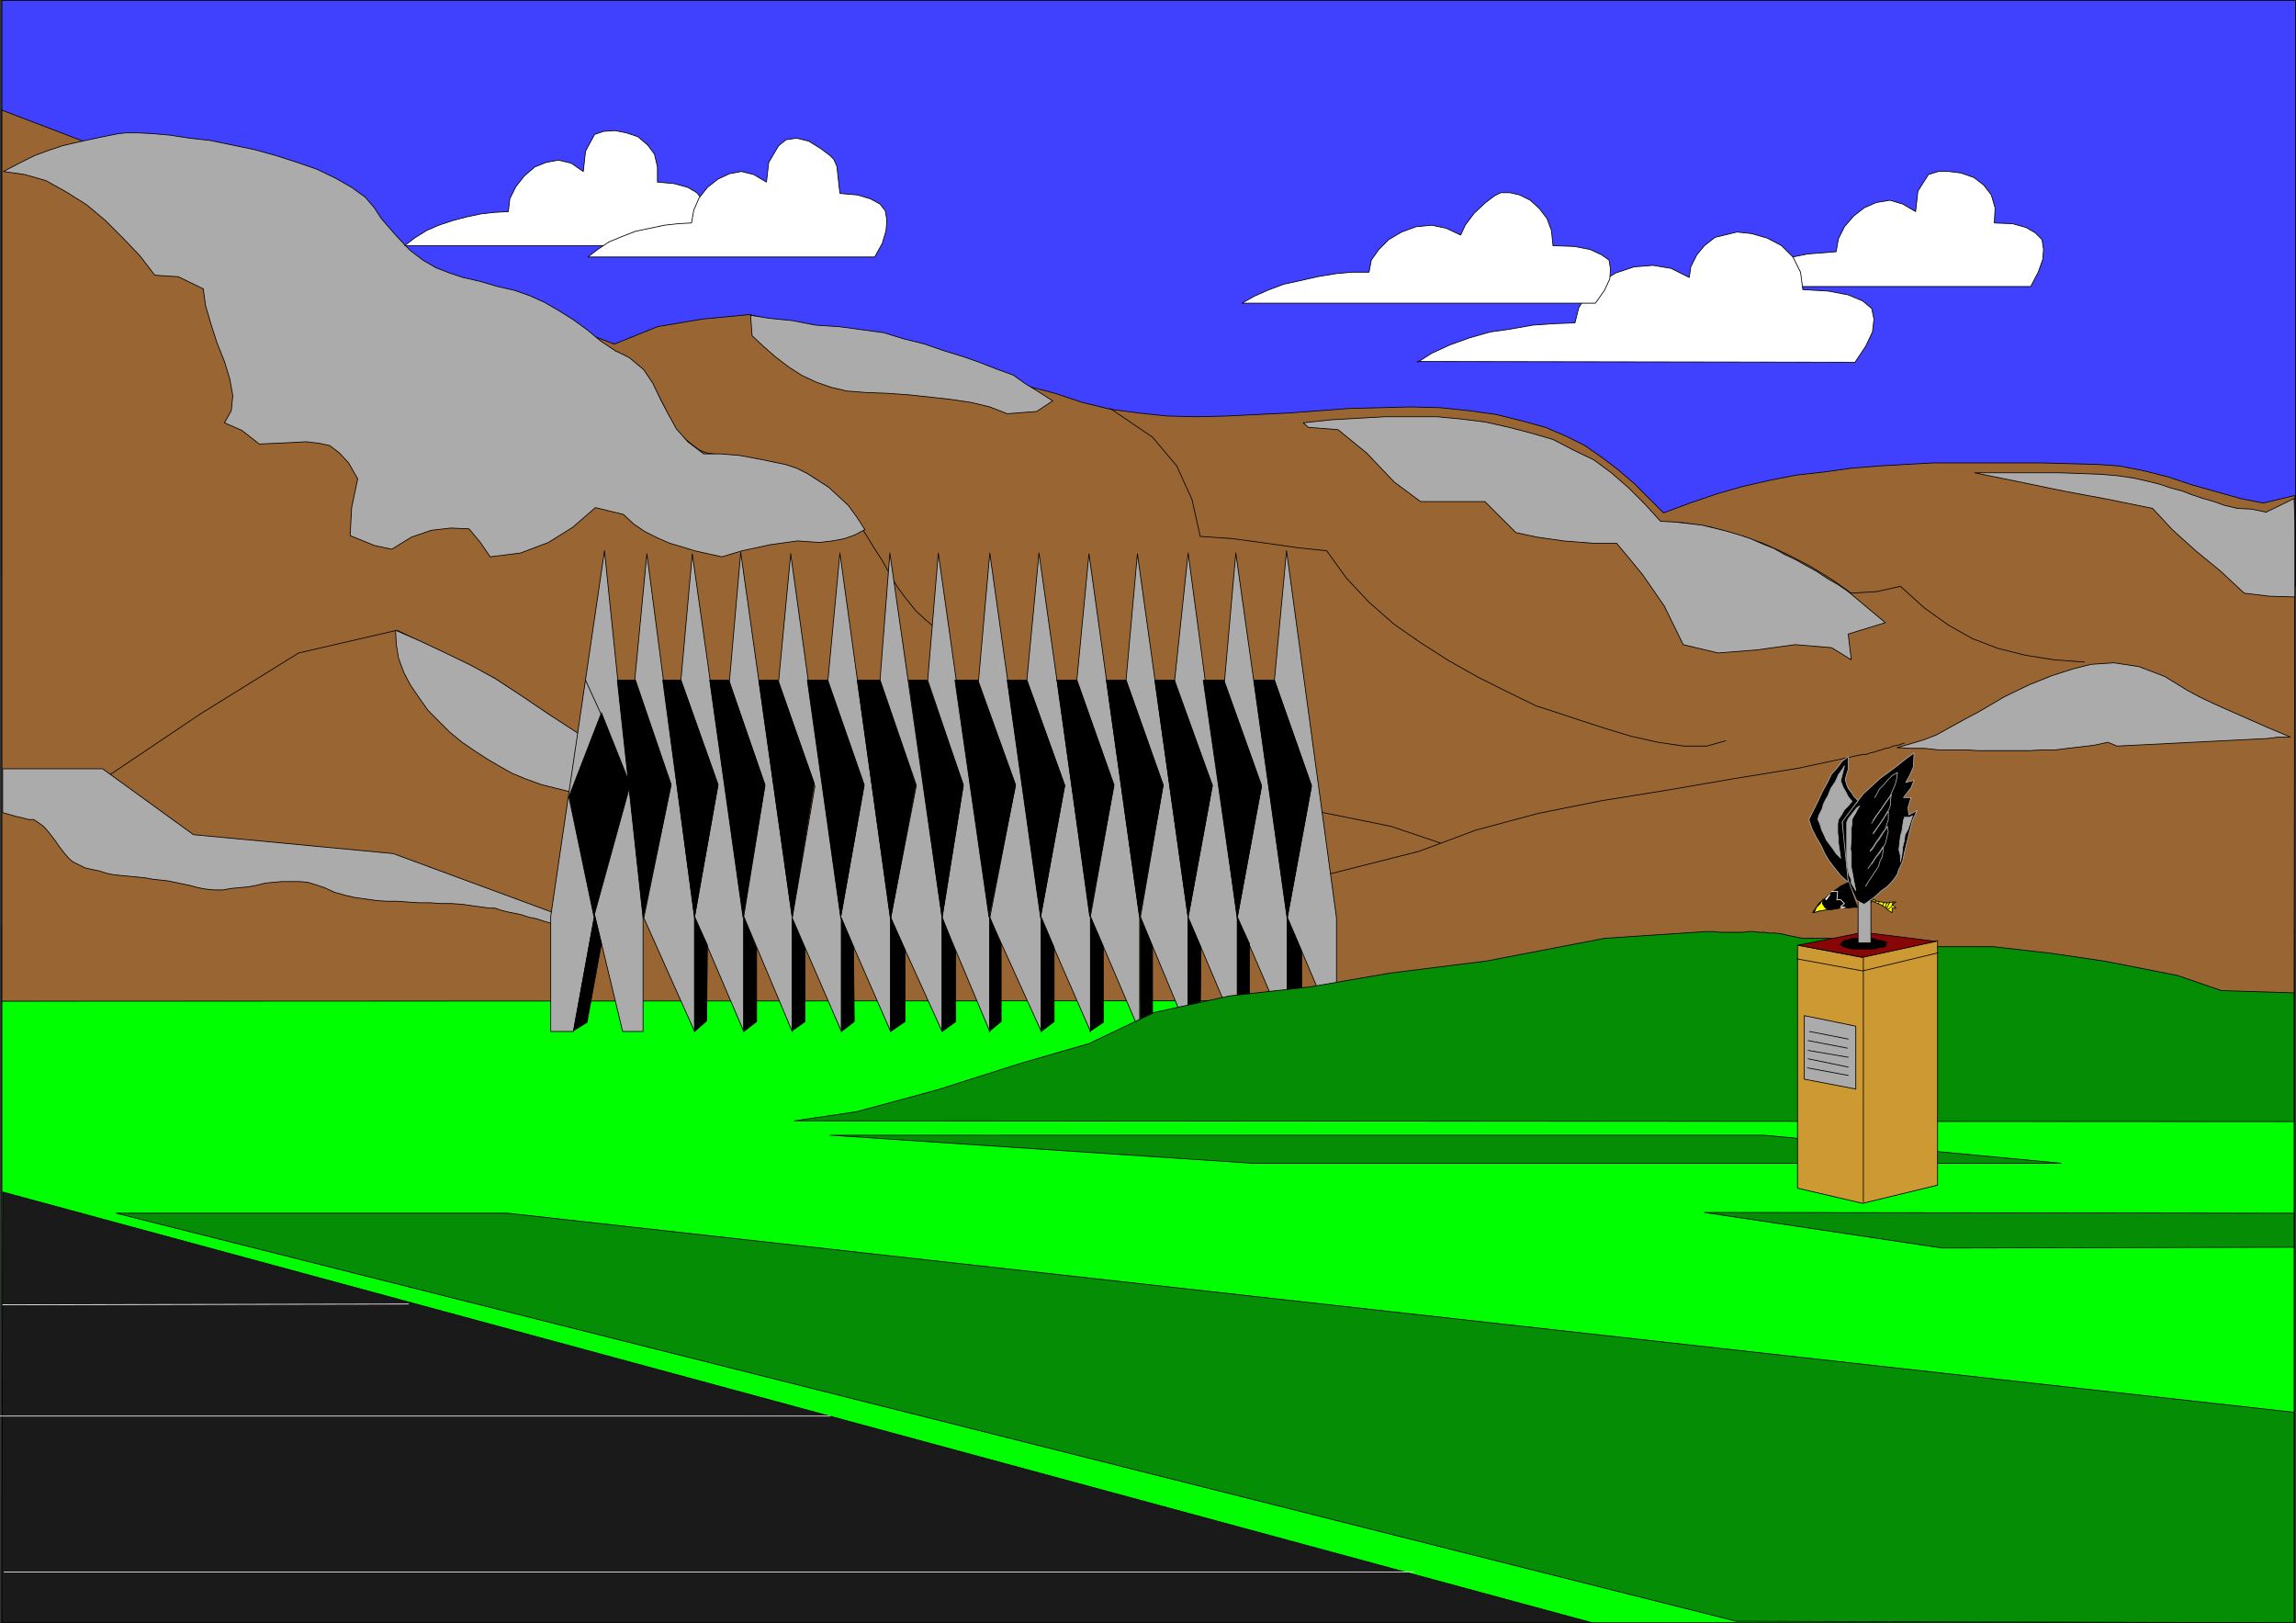 <?xml version="1.0" encoding="UTF-8" standalone="no"?>
<svg
   version="1.0"
   width="129.681mm"
   height="91.666mm"
   id="svg187"
   sodipodi:docname="USAF Academy Chapel.wmf"
   xmlns:inkscape="http://www.inkscape.org/namespaces/inkscape"
   xmlns:sodipodi="http://sodipodi.sourceforge.net/DTD/sodipodi-0.dtd"
   xmlns="http://www.w3.org/2000/svg"
   xmlns:svg="http://www.w3.org/2000/svg">
  <rect width="100%" height="100%" fill="#333333" stroke="none"/>
  <sodipodi:namedview
     id="namedview187"
     pagecolor="#ffffff"
     bordercolor="#000000"
     borderopacity="0.25"
     inkscape:showpageshadow="2"
     inkscape:pageopacity="0.0"
     inkscape:pagecheckerboard="0"
     inkscape:deskcolor="#d1d1d1"
     inkscape:document-units="mm" />
  <defs
     id="defs1">
    <pattern
       id="WMFhbasepattern"
       patternUnits="userSpaceOnUse"
       width="6"
       height="6"
       x="0"
       y="0" />
  </defs>
  <path
     style="fill:#4040ff;fill-opacity:1;fill-rule:evenodd;stroke:none"
     d="M 0.404,123.053 490.051,125.154 V 0.081 H 0.404 V 123.053 Z"
     id="path1" />
  <path
     style="fill:none;stroke:#000000;stroke-width:0.162px;stroke-linecap:round;stroke-linejoin:round;stroke-miterlimit:4;stroke-dasharray:none;stroke-opacity:1"
     d="M 0.404,123.053 490.051,125.154 V 0.081 H 0.404 V 123.053 v 0"
     id="path2" />
  <path
     style="fill:#00ff00;fill-opacity:1;fill-rule:evenodd;stroke:none"
     d="M 0.404,197.709 489.728,198.194 v 148.181 H 0.404 V 197.709 Z"
     id="path3" />
  <path
     style="fill:none;stroke:#000000;stroke-width:0.162px;stroke-linecap:round;stroke-linejoin:round;stroke-miterlimit:4;stroke-dasharray:none;stroke-opacity:1"
     d="M 0.404,197.709 489.728,198.194 v 148.181 H 0.404 v -148.666 0"
     id="path4" />
  <path
     style="fill:#996633;fill-opacity:1;fill-rule:evenodd;stroke:none"
     d="M 489.728,213.545 0.404,213.707 V 23.512 L 131.138,73.444 l 9.211,-3.717 9.534,-1.616 10.181,-0.97 65.125,16.806 5.818,1.939 5.979,1.454 5.979,0.808 6.141,0.646 6.464,0.162 6.464,-0.162 6.464,-0.323 6.787,-0.323 6.464,-0.485 6.464,-0.485 6.626,-0.162 6.302,-0.162 6.302,0.162 6.141,0.646 5.818,0.808 5.818,1.454 4.686,1.293 4.525,1.939 3.878,1.939 3.717,2.585 3.394,2.585 3.394,2.909 3.07,3.07 3.232,3.232 5.656,-2.101 5.656,-1.939 5.656,-1.616 5.656,-1.293 5.818,-1.131 5.818,-0.646 5.818,-0.808 5.979,-0.485 5.656,-0.323 5.818,-0.323 h 5.979 5.818 5.818 5.818 l 5.818,0.162 5.979,0.162 4.525,0.323 5.01,0.97 5.171,1.293 5.333,1.778 5.171,1.454 5.171,1.454 4.848,0.97 6.787,-1.616 -0.162,107.783 z"
     id="path5" />
  <path
     style="fill:none;stroke:#000000;stroke-width:0.162px;stroke-linecap:round;stroke-linejoin:round;stroke-miterlimit:4;stroke-dasharray:none;stroke-opacity:1"
     d="M 489.728,213.545 0.404,213.707 V 23.512 L 131.138,73.444 l 9.211,-3.717 9.534,-1.616 10.181,-0.97 65.125,16.806 5.818,1.939 5.979,1.454 5.979,0.808 6.141,0.646 6.464,0.162 6.464,-0.162 6.464,-0.323 6.787,-0.323 6.464,-0.485 6.464,-0.485 6.626,-0.162 6.302,-0.162 6.302,0.162 6.141,0.646 5.818,0.808 5.818,1.454 4.686,1.293 4.525,1.939 3.878,1.939 3.717,2.585 3.394,2.585 3.394,2.909 3.07,3.07 3.232,3.232 5.656,-2.101 5.656,-1.939 5.656,-1.616 5.656,-1.293 5.818,-1.131 5.818,-0.646 5.818,-0.808 5.979,-0.485 5.656,-0.323 5.818,-0.323 h 5.979 5.818 5.818 5.818 l 5.818,0.162 5.979,0.162 4.525,0.323 5.01,0.97 5.171,1.293 5.333,1.778 5.171,1.454 5.171,1.454 4.848,0.97 6.787,-1.616 -0.162,107.783 v 0"
     id="path6" />
  <path
     style="fill:none;stroke:#000000;stroke-width:0.162px;stroke-linecap:round;stroke-linejoin:round;stroke-miterlimit:4;stroke-dasharray:none;stroke-opacity:1"
     d="m 23.19,165.552 19.715,-13.251 20.846,-12.927 21.008,-4.848 20.685,10.18 22.462,15.028 19.877,9.372 19.392,8.726"
     id="path7" />
  <path
     style="fill:none;stroke:#000000;stroke-width:0.162px;stroke-linecap:round;stroke-linejoin:round;stroke-miterlimit:4;stroke-dasharray:none;stroke-opacity:1"
     d="m 281.749,173.309 15.19,3.07 10.504,3.555"
     id="path8" />
  <path
     style="fill:none;stroke:#000000;stroke-width:0.162px;stroke-linecap:round;stroke-linejoin:round;stroke-miterlimit:4;stroke-dasharray:none;stroke-opacity:1"
     d="m 131.785,75.06 4.525,3.393 3.07,3.717 2.262,4.363 2.747,5.656 3.394,2.747 1.293,0.97 0.97,0.485 0.97,0.323 1.131,0.162 1.131,0.162 1.293,0.162 1.293,0.162 1.454,0.162 1.293,0.162 1.616,0.323 1.616,0.162 1.454,0.162 1.454,0.323 1.454,0.323 1.616,0.485 3.07,0.97 2.909,1.616 2.586,1.778 2.262,2.262 2.262,2.424 1.939,2.585 1.939,2.909 1.778,2.909 1.778,2.747 1.616,2.909 1.616,2.747 1.939,2.585 1.939,2.424 2.101,1.939 2.101,1.778 2.424,1.454"
     id="path9" />
  <path
     style="fill:none;stroke:#000000;stroke-width:0.162px;stroke-linecap:round;stroke-linejoin:round;stroke-miterlimit:4;stroke-dasharray:none;stroke-opacity:1"
     d="m 236.986,87.179 9.05,6.141 5.171,6.141 3.232,7.11 1.778,7.918 6.949,0.485 7.11,0.97 6.787,0.97 6.141,0.646 4.202,5.817 4.848,5.171 5.333,4.686 5.818,4.04 5.818,3.717 6.302,3.555 6.141,3.07 6.302,3.07 4.04,1.293 4.848,1.616 5.494,1.778 5.818,1.778 5.818,1.293 5.494,0.808 h 4.848 l 4.04,-1.131"
     id="path10" />
  <path
     style="fill:none;stroke:#000000;stroke-width:0.162px;stroke-linecap:round;stroke-linejoin:round;stroke-miterlimit:4;stroke-dasharray:none;stroke-opacity:1"
     d="m 354.954,111.418 4.363,0.162 5.979,0.97 5.656,1.616 5.333,1.778 5.01,2.262 5.01,2.585 4.525,2.747 4.363,3.07 5.333,-0.323 5.171,-1.131 5.01,4.525 5.171,3.717 5.171,2.909 5.494,2.101 5.818,1.454 6.141,0.97 6.464,0.485"
     id="path11" />
  <path
     style="fill:#ababab;fill-opacity:1;fill-rule:evenodd;stroke:none"
     d="m 421.533,100.915 9.534,1.939 9.373,1.939 9.534,1.778 9.534,1.939 4.202,4.525 5.01,4.525 5.333,4.363 5.01,4.686 5.333,0.646 5.494,0.162 v -5.817 -4.686 -5.333 l -0.162,-5.171 -5.979,2.909 -3.07,-0.646 -3.07,-0.162 -2.747,-0.646 -2.262,-0.808 -2.262,-0.646 -2.424,-0.808 -2.101,-0.808 -2.424,-0.646 -2.424,-0.808 -2.586,-0.646 -2.909,-0.646 -3.232,-0.485 -3.717,-0.323 -4.202,-0.162 -4.686,-0.162 z"
     id="path12" />
  <path
     style="fill:none;stroke:#000000;stroke-width:0.162px;stroke-linecap:round;stroke-linejoin:round;stroke-miterlimit:4;stroke-dasharray:none;stroke-opacity:1"
     d="m 421.533,100.915 9.534,1.939 9.373,1.939 9.534,1.778 9.534,1.939 4.202,4.525 5.01,4.525 5.333,4.363 5.01,4.686 5.333,0.646 5.494,0.162 v -5.817 -4.686 -5.333 l -0.162,-5.171 -5.979,2.909 -3.07,-0.646 -3.07,-0.162 -2.747,-0.646 -2.262,-0.808 -2.262,-0.646 -2.424,-0.808 -2.101,-0.808 -2.424,-0.646 -2.424,-0.808 -2.586,-0.646 -2.909,-0.646 -3.232,-0.485 -3.717,-0.323 -4.202,-0.162 -4.686,-0.162 h -18.099 v 0"
     id="path13" />
  <path
     style="fill:#ababab;fill-opacity:1;fill-rule:evenodd;stroke:none"
     d="m 131.623,75.06 -3.394,-2.262 -2.909,-2.424 -2.909,-2.101 -3.07,-1.939 -3.07,-1.778 -3.232,-1.454 -3.232,-1.131 -3.555,-0.808 -3.878,-1.131 -3.555,-0.808 -2.909,-0.97 -2.909,-1.131 -2.747,-1.616 -2.747,-2.101 -2.909,-3.07 -3.232,-3.717 L 79.911,44.357 77.972,42.095 75.063,39.994 71.67,38.055 67.63,36.116 63.428,34.662 58.903,33.207 54.217,31.915 49.53,30.945 44.844,29.976 40.481,29.491 36.279,28.844 32.562,28.521 29.492,28.36 H 26.906 l -1.616,0.162 -3.232,0.646 -3.07,0.646 -2.909,0.646 -2.747,0.646 -2.909,0.97 -3.07,1.131 -3.232,1.616 -3.394,1.778 4.525,0.646 4.525,1.293 4.363,2.424 4.363,2.747 4.04,3.393 3.717,3.717 3.555,3.717 3.232,4.201 5.01,0.323 5.333,2.585 0.485,3.555 1.131,3.878 1.293,4.04 1.616,4.04 1.131,3.717 0.646,3.555 -0.323,3.232 -1.454,2.585 3.717,1.616 3.717,2.909 3.717,-0.162 3.394,-0.162 2.909,-0.162 2.747,0.323 2.262,0.485 2.101,1.616 1.939,2.101 1.939,3.393 -1.293,6.141 -0.323,5.979 5.171,2.101 3.717,0.808 4.202,-2.585 4.202,-1.454 4.202,-0.485 3.878,0.162 2.424,2.909 2.101,3.07 6.464,-0.808 5.979,-2.262 5.171,-3.232 4.848,-4.201 5.979,1.454 2.262,2.101 2.424,1.616 2.586,1.293 2.586,1.131 2.747,0.808 2.586,0.808 2.909,0.646 2.909,0.646 4.363,-1.293 5.979,-1.293 5.818,-0.808 4.686,0.323 2.747,-0.323 2.586,-0.485 2.262,-0.808 2.101,-1.131 -1.778,-2.747 -1.778,-2.424 -2.101,-1.939 -2.101,-1.939 -2.262,-1.454 -2.262,-1.454 -2.262,-1.131 -2.424,-0.808 -5.494,-1.131 -4.363,-0.808 -4.04,-0.323 h -3.555 l -3.394,-2.585 -2.424,-2.747 -1.778,-3.232 -1.616,-3.07 -1.616,-3.393 -1.939,-2.909 -3.07,-2.585 -2.586,-1.293 v 0 z"
     id="path14" />
  <path
     style="fill:none;stroke:#000000;stroke-width:0.162px;stroke-linecap:round;stroke-linejoin:round;stroke-miterlimit:4;stroke-dasharray:none;stroke-opacity:1"
     d="m 131.623,75.06 -3.394,-2.262 -2.909,-2.424 -2.909,-2.101 -3.07,-1.939 -3.07,-1.778 -3.232,-1.454 -3.232,-1.131 -3.555,-0.808 -3.878,-1.131 -3.555,-0.808 -2.909,-0.97 -2.909,-1.131 -2.747,-1.616 -2.747,-2.101 -2.909,-3.07 -3.232,-3.717 L 79.911,44.357 77.972,42.095 75.063,39.994 71.67,38.055 67.63,36.116 63.428,34.662 58.903,33.207 54.217,31.915 49.53,30.945 44.844,29.976 40.481,29.491 36.279,28.844 32.562,28.521 29.492,28.36 H 26.906 l -1.616,0.162 -3.232,0.646 -3.07,0.646 -2.909,0.646 -2.747,0.646 -2.909,0.97 -3.07,1.131 -3.232,1.616 -3.394,1.778 4.525,0.646 4.525,1.293 4.363,2.424 4.363,2.747 4.04,3.393 3.717,3.717 3.555,3.717 3.232,4.201 5.01,0.323 5.333,2.585 0.485,3.555 1.131,3.878 1.293,4.04 1.616,4.04 1.131,3.717 0.646,3.555 -0.323,3.232 -1.454,2.585 3.717,1.616 3.717,2.909 3.717,-0.162 3.394,-0.162 2.909,-0.162 2.747,0.323 2.262,0.485 2.101,1.616 1.939,2.101 1.939,3.393 -1.293,6.141 -0.323,5.979 5.171,2.101 3.717,0.808 4.202,-2.585 4.202,-1.454 4.202,-0.485 3.878,0.162 2.424,2.909 2.101,3.07 6.464,-0.808 5.979,-2.262 5.171,-3.232 4.848,-4.201 5.979,1.454 2.262,2.101 2.424,1.616 2.586,1.293 2.586,1.131 2.747,0.808 2.586,0.808 2.909,0.646 2.909,0.646 4.363,-1.293 5.979,-1.293 5.818,-0.808 4.686,0.323 2.747,-0.323 2.586,-0.485 2.262,-0.808 2.101,-1.131 -1.778,-2.747 -1.778,-2.424 -2.101,-1.939 -2.101,-1.939 -2.262,-1.454 -2.262,-1.454 -2.262,-1.131 -2.424,-0.808 -5.494,-1.131 -4.363,-0.808 -4.04,-0.323 h -3.555 l -3.394,-2.585 -2.424,-2.747 -1.778,-3.232 -1.616,-3.07 -1.616,-3.393 -1.939,-2.909 -3.07,-2.585 -2.586,-1.293 v 0"
     id="path15" />
  <path
     style="fill:#ababab;fill-opacity:1;fill-rule:evenodd;stroke:none"
     d="m 84.436,134.526 0.162,3.07 0.485,2.909 1.131,3.07 1.454,2.747 1.778,2.585 1.939,2.747 2.262,2.262 2.424,2.424 2.586,2.101 2.586,1.778 2.747,1.778 2.747,1.616 2.586,1.454 2.747,1.131 3.555,1.293 5.818,1.454 4.848,1.131 5.01,1.131 5.171,1.131 5.494,0.646 5.656,0.808 5.818,0.485 6.141,0.162 -4.848,-2.262 -4.363,-1.778 -6.949,-3.393 -6.787,-3.393 -3.555,-1.616 -3.555,-1.616 -6.141,-3.878 -5.979,-3.878 -5.979,-4.04 -5.656,-3.717 -5.333,-2.909 -5.333,-2.585 -5.494,-2.585 z"
     id="path16" />
  <path
     style="fill:none;stroke:#000000;stroke-width:0.162px;stroke-linecap:round;stroke-linejoin:round;stroke-miterlimit:4;stroke-dasharray:none;stroke-opacity:1"
     d="m 84.436,134.526 0.162,3.07 0.485,2.909 1.131,3.07 1.454,2.747 1.778,2.585 1.939,2.747 2.262,2.262 2.424,2.424 2.586,2.101 2.586,1.778 2.747,1.778 2.747,1.616 2.586,1.454 2.747,1.131 3.555,1.293 5.818,1.454 4.848,1.131 5.01,1.131 5.171,1.131 5.494,0.646 5.656,0.808 5.818,0.485 6.141,0.162 -4.848,-2.262 -4.363,-1.778 -6.949,-3.393 -6.787,-3.393 -3.555,-1.616 -3.555,-1.616 -6.141,-3.878 -5.979,-3.878 -5.979,-4.04 -5.656,-3.717 -5.333,-2.909 -5.333,-2.585 -5.494,-2.585 -5.171,-2.262 v 0"
     id="path17" />
  <path
     style="fill:#068d06;fill-opacity:1;fill-rule:evenodd;stroke:none"
     d="m 24.806,258.953 345.824,87.099 119.099,0.323 V 301.452 L 108.353,258.953 Z"
     id="path18" />
  <path
     style="fill:none;stroke:#000000;stroke-width:0.162px;stroke-linecap:round;stroke-linejoin:round;stroke-miterlimit:4;stroke-dasharray:none;stroke-opacity:1"
     d="m 24.806,258.953 345.824,87.099 119.099,0.323 V 301.452 L 108.353,258.953 H 24.806 v 0"
     id="path19" />
  <path
     style="fill:#ababab;fill-opacity:1;fill-rule:evenodd;stroke:none"
     d="m 404.888,159.573 3.07,0.162 h 2.909 l 2.909,0.323 h 2.909 2.747 l 2.909,0.162 h 2.747 2.909 2.586 2.747 l 2.747,-0.162 h 2.747 l 2.586,-0.323 2.747,-0.323 2.747,-0.323 3.07,-0.646 1.939,0.808 32.158,-1.616 2.424,-0.323 h 2.424 l -5.01,-2.101 -10.989,-4.848 -3.07,-1.454 -2.747,-1.454 -5.01,-3.07 -5.494,-2.101 -5.333,-0.808 -4.848,0.323 -3.878,0.97 -4.525,1.454 -4.848,1.939 -5.333,2.585 -2.747,1.616 -2.747,1.616 -3.07,1.616 -2.909,1.616 -2.909,1.616 -2.909,1.131 -2.747,0.808 -2.747,0.808 v 0 z"
     id="path20" />
  <path
     style="fill:none;stroke:#000000;stroke-width:0.162px;stroke-linecap:round;stroke-linejoin:round;stroke-miterlimit:4;stroke-dasharray:none;stroke-opacity:1"
     d="m 404.888,159.573 3.07,0.162 h 2.909 l 2.909,0.323 h 2.909 2.747 l 2.909,0.162 h 2.747 2.909 2.586 2.747 l 2.747,-0.162 h 2.747 l 2.586,-0.323 2.747,-0.323 2.747,-0.323 3.07,-0.646 1.939,0.808 32.158,-1.616 2.424,-0.323 h 2.424 l -5.01,-2.101 -10.989,-4.848 -3.07,-1.454 -2.747,-1.454 -5.01,-3.07 -5.494,-2.101 -5.333,-0.808 -4.848,0.323 -3.878,0.97 -4.525,1.454 -4.848,1.939 -5.333,2.585 -2.747,1.616 -2.747,1.616 -3.07,1.616 -2.909,1.616 -2.909,1.616 -2.909,1.131 -2.747,0.808 -2.747,0.808 v 0"
     id="path21" />
  <path
     style="fill:#1a1a1a;fill-opacity:1;fill-rule:evenodd;stroke:none"
     d="M 0.566,254.428 339.925,346.375 H 0.404 l 0.162,-91.946 z"
     id="path22" />
  <path
     style="fill:none;stroke:#000000;stroke-width:0.162px;stroke-linecap:round;stroke-linejoin:round;stroke-miterlimit:4;stroke-dasharray:none;stroke-opacity:1"
     d="M 0.566,254.428 339.925,346.375 H 0.404 l 0.162,-91.946 v 0"
     id="path23" />
  <path
     style="fill:none;stroke:#ffffff;stroke-width:0.162px;stroke-linecap:round;stroke-linejoin:round;stroke-miterlimit:4;stroke-dasharray:none;stroke-opacity:1"
     d="M 0.566,278.506 87.183,278.344"
     id="path24" />
  <path
     style="fill:none;stroke:#ffffff;stroke-width:0.162px;stroke-linecap:round;stroke-linejoin:round;stroke-miterlimit:4;stroke-dasharray:none;stroke-opacity:1"
     d="M 0.081,302.26 H 177.194"
     id="path25" />
  <path
     style="fill:none;stroke:#ffffff;stroke-width:0.162px;stroke-linecap:round;stroke-linejoin:round;stroke-miterlimit:4;stroke-dasharray:none;stroke-opacity:1"
     d="M 0.889,335.548 H 301.788"
     id="path26" />
  <path
     style="fill:#068d06;fill-opacity:1;fill-rule:evenodd;stroke:none"
     d="m 177.194,242.309 h 199.414 l 63.347,5.979 H 267.205 l -89.85,-5.979 v 0 z"
     id="path27" />
  <path
     style="fill:none;stroke:#000000;stroke-width:0.162px;stroke-linecap:round;stroke-linejoin:round;stroke-miterlimit:4;stroke-dasharray:none;stroke-opacity:1"
     d="m 177.194,242.309 h 199.414 l 63.347,5.979 H 267.205 l -89.85,-5.979 v 0"
     id="path28" />
  <path
     style="fill:#068d06;fill-opacity:1;fill-rule:evenodd;stroke:none"
     d="m 363.842,258.791 125.886,0.162 v 7.272 l -75.144,0.162 -50.742,-7.595 z"
     id="path29" />
  <path
     style="fill:none;stroke:#000000;stroke-width:0.162px;stroke-linecap:round;stroke-linejoin:round;stroke-miterlimit:4;stroke-dasharray:none;stroke-opacity:1"
     d="m 363.842,258.791 125.886,0.162 v 7.272 l -75.144,0.162 -50.742,-7.595 v 0"
     id="path30" />
  <path
     style="fill:#ababab;fill-opacity:1;fill-rule:evenodd;stroke:none"
     d="m 278.194,90.25 5.979,-0.646 5.656,-0.323 5.818,-0.323 h 5.656 5.494 l 5.171,0.485 5.171,0.646 5.01,1.131 4.363,1.131 5.01,1.454 4.363,2.262 4.363,2.101 3.717,2.747 3.717,3.232 3.394,3.393 3.394,3.717 3.07,0.162 2.909,0.323 2.747,0.323 2.747,0.646 2.586,0.646 2.747,0.808 2.424,0.808 2.586,1.131 2.424,0.97 2.262,1.293 2.424,1.131 2.262,1.293 2.101,1.131 2.424,1.616 2.262,1.293 2.101,1.454 7.918,6.625 -7.918,2.424 0.646,5.494 -4.202,-2.585 -7.757,-0.646 -8.242,1.131 -8.242,0.646 -7.434,-1.778 -4.04,-8.241 -4.686,-6.787 -5.494,-6.625 h -5.171 l -6.141,-0.485 -5.656,-0.808 -4.525,-0.97 -3.394,-3.393 -3.232,-3.232 h -6.949 -6.787 l -5.656,-4.201 -5.818,-6.141 -6.141,-5.009 -6.302,-0.485 z"
     id="path31" />
  <path
     style="fill:none;stroke:#000000;stroke-width:0.162px;stroke-linecap:round;stroke-linejoin:round;stroke-miterlimit:4;stroke-dasharray:none;stroke-opacity:1"
     d="m 278.194,90.25 5.979,-0.646 5.656,-0.323 5.818,-0.323 h 5.656 5.494 l 5.171,0.485 5.171,0.646 5.01,1.131 4.363,1.131 5.01,1.454 4.363,2.262 4.363,2.101 3.717,2.747 3.717,3.232 3.394,3.393 3.394,3.717 3.07,0.162 2.909,0.323 2.747,0.323 2.747,0.646 2.586,0.646 2.747,0.808 2.424,0.808 2.586,1.131 2.424,0.97 2.262,1.293 2.424,1.131 2.262,1.293 2.101,1.131 2.424,1.616 2.262,1.293 2.101,1.454 7.918,6.625 -7.918,2.424 0.646,5.494 -4.202,-2.585 -7.757,-0.646 -8.242,1.131 -8.242,0.646 -7.434,-1.778 -4.04,-8.241 -4.686,-6.787 -5.494,-6.625 h -5.171 l -6.141,-0.485 -5.656,-0.808 -4.525,-0.97 -3.394,-3.393 -3.232,-3.232 h -6.949 -6.787 l -5.656,-4.201 -5.818,-6.141 -6.141,-5.009 -6.302,-0.485 -1.131,-0.97 v 0"
     id="path32" />
  <path
     style="fill:#ababab;fill-opacity:1;fill-rule:evenodd;stroke:none"
     d="m 160.226,67.303 0.323,4.363 2.424,2.262 2.586,2.262 2.747,2.101 2.747,1.778 3.07,1.454 3.232,1.131 3.394,0.808 4.202,0.323 4.525,0.162 4.525,0.323 4.525,0.485 4.363,0.485 4.363,0.646 4.04,0.97 3.717,1.454 6.302,-0.485 3.394,-2.262 -2.747,-1.778 -2.909,-1.778 -2.747,-1.939 -3.555,-1.293 -3.717,-1.454 -3.717,-1.293 -3.717,-1.131 -4.202,-1.454 -4.525,-1.131 -4.202,-1.293 -4.686,-0.646 -4.848,-0.646 -5.01,-0.323 -5.01,-0.97 -4.848,-0.485 z"
     id="path33" />
  <path
     style="fill:none;stroke:#000000;stroke-width:0.162px;stroke-linecap:round;stroke-linejoin:round;stroke-miterlimit:4;stroke-dasharray:none;stroke-opacity:1"
     d="m 160.226,67.303 0.323,4.363 2.424,2.262 2.586,2.262 2.747,2.101 2.747,1.778 3.07,1.454 3.232,1.131 3.394,0.808 4.202,0.323 4.525,0.162 4.525,0.323 4.525,0.485 4.363,0.485 4.363,0.646 4.04,0.97 3.717,1.454 6.302,-0.485 3.394,-2.262 -2.747,-1.778 -2.909,-1.778 -2.747,-1.939 -3.555,-1.293 -3.717,-1.454 -3.717,-1.293 -3.717,-1.131 -4.202,-1.454 -4.525,-1.131 -4.202,-1.293 -4.686,-0.646 -4.848,-0.646 -5.01,-0.323 -5.01,-0.97 -4.848,-0.485 -4.04,-0.646 v 0"
     id="path34" />
  <path
     style="fill:none;stroke:#000000;stroke-width:0.162px;stroke-linecap:round;stroke-linejoin:round;stroke-miterlimit:4;stroke-dasharray:none;stroke-opacity:1"
     d="m 406.504,158.604 -1.454,0.485 -0.97,0.162 -0.646,0.323 -0.97,0.162 -0.808,0.323 -0.646,0.162 -0.97,0.323 -0.808,0.162 -0.808,0.323 h -0.808 l -13.574,2.909 -13.898,2.262 -14.059,2.424 -14.059,2.262 -13.736,2.747 -13.251,3.555 -12.12,4.525 -26.179,6.625"
     id="path35" />
  <path
     style="fill:#ababab;fill-opacity:1;fill-rule:evenodd;stroke:none"
     d="M 0.566,164.098 H 21.897 l 19.392,14.059 42.662,4.04 45.571,16.806 h -0.646 l -2.101,-0.162 -1.454,-0.162 -1.616,-0.323 -1.454,-0.323 -1.616,-0.323 -1.616,-0.323 -1.454,-0.323 -1.616,-0.485 -1.454,-0.485 -1.616,-0.323 -1.454,-0.485 -1.454,-0.323 -1.616,-0.323 -1.293,-0.323 -1.454,-0.485 h -1.131 l -1.131,-0.162 -2.424,-0.323 -2.262,-0.323 -2.262,-0.162 h -2.262 l -2.262,-0.162 h -2.424 l -2.424,-0.162 -2.262,-0.162 h -2.262 l -2.262,-0.162 -2.262,-0.323 -2.262,-0.323 -2.101,-0.485 -2.262,-0.646 -2.101,-0.97 -0.97,-0.323 -0.97,-0.323 -1.616,-0.485 -1.778,-0.162 H 61.974 60.196 l -1.939,0.162 -1.616,0.162 -1.939,0.485 -1.778,0.323 -1.778,0.162 -1.778,0.162 -1.778,0.323 h -1.778 l -1.778,-0.162 -1.778,-0.323 -1.778,-0.485 -0.808,-0.162 -2.262,-0.485 -1.616,-0.323 -1.454,-0.162 -1.616,-0.162 -1.778,-0.323 -1.616,-0.162 -1.778,-0.162 -1.616,-0.162 -1.616,-0.162 -1.616,-0.323 -1.454,-0.485 -1.616,-0.323 -1.454,-0.323 -1.293,-0.646 -1.293,-0.646 -0.808,-0.646 -0.97,-1.131 -1.131,-1.454 -1.131,-1.616 -1.131,-1.454 -1.131,-1.293 -1.131,-0.808 -0.97,-0.646 H 6.06 l -1.131,-0.323 -1.454,-0.323 -1.131,-0.323 -1.131,-0.323 -0.646,-0.162 z"
     id="path36" />
  <path
     style="fill:none;stroke:#000000;stroke-width:0.162px;stroke-linecap:round;stroke-linejoin:round;stroke-miterlimit:4;stroke-dasharray:none;stroke-opacity:1"
     d="M 0.566,164.098 H 21.897 l 19.392,14.059 42.662,4.04 45.571,16.806 h -0.646 l -2.101,-0.162 -1.454,-0.162 -1.616,-0.323 -1.454,-0.323 -1.616,-0.323 -1.616,-0.323 -1.454,-0.323 -1.616,-0.485 -1.454,-0.485 -1.616,-0.323 -1.454,-0.485 -1.454,-0.323 -1.616,-0.323 -1.293,-0.323 -1.454,-0.485 h -1.131 l -1.131,-0.162 -2.424,-0.323 -2.262,-0.323 -2.262,-0.162 h -2.262 l -2.262,-0.162 h -2.424 l -2.424,-0.162 -2.262,-0.162 h -2.262 l -2.262,-0.162 -2.262,-0.323 -2.262,-0.323 -2.101,-0.485 -2.262,-0.646 -2.101,-0.97 -0.97,-0.323 -0.97,-0.323 -1.616,-0.485 -1.778,-0.162 H 61.974 60.196 l -1.939,0.162 -1.616,0.162 -1.939,0.485 -1.778,0.323 -1.778,0.162 -1.778,0.162 -1.778,0.323 h -1.778 l -1.778,-0.162 -1.778,-0.323 -1.778,-0.485 -0.808,-0.162 -2.262,-0.485 -1.616,-0.323 -1.454,-0.162 -1.616,-0.162 -1.778,-0.323 -1.616,-0.162 -1.778,-0.162 -1.616,-0.162 -1.616,-0.162 -1.616,-0.323 -1.454,-0.485 -1.616,-0.323 -1.454,-0.323 -1.293,-0.646 -1.293,-0.646 -0.808,-0.646 -0.97,-1.131 -1.131,-1.454 -1.131,-1.616 -1.131,-1.454 -1.131,-1.293 -1.131,-0.808 -0.97,-0.646 H 6.06 l -1.131,-0.323 -1.454,-0.323 -1.131,-0.323 -1.131,-0.323 -0.646,-0.162 v -9.372 0"
     id="path37" />
  <path
     style="fill:#ffffff;fill-opacity:1;fill-rule:evenodd;stroke:none"
     d="m 86.375,52.437 h 61.246 l 1.454,-2.909 0.97,-2.747 0.323,-2.262 -0.485,-1.939 -1.131,-1.454 -1.939,-1.131 -2.909,-0.808 -3.555,-0.323 v -3.232 l -0.646,-2.747 -1.454,-1.939 -2.101,-1.778 -2.424,-0.808 -2.424,-0.485 -2.424,0.162 -1.939,0.646 -1.939,3.555 -0.485,4.363 -2.586,-1.778 -2.747,-0.646 -2.586,0.485 -2.424,0.97 -2.262,1.939 -1.778,2.262 -1.293,2.585 -0.323,2.747 -2.909,0.162 -2.909,0.323 -3.07,0.646 -3.07,0.808 -2.909,0.97 -2.586,1.131 -2.586,1.616 z"
     id="path38" />
  <path
     style="fill:none;stroke:#000000;stroke-width:0.162px;stroke-linecap:round;stroke-linejoin:round;stroke-miterlimit:4;stroke-dasharray:none;stroke-opacity:1"
     d="m 86.375,52.437 h 61.246 l 1.454,-2.909 0.97,-2.747 0.323,-2.262 -0.485,-1.939 -1.131,-1.454 -1.939,-1.131 -2.909,-0.808 -3.555,-0.323 v -3.232 l -0.646,-2.747 -1.454,-1.939 -2.101,-1.778 -2.424,-0.808 -2.424,-0.485 -2.424,0.162 -1.939,0.646 -1.939,3.555 -0.485,4.363 -2.586,-1.778 -2.747,-0.646 -2.586,0.485 -2.424,0.97 -2.262,1.939 -1.778,2.262 -1.293,2.585 -0.323,2.747 -2.909,0.162 -2.909,0.323 -3.07,0.646 -3.07,0.808 -2.909,0.97 -2.586,1.131 -2.586,1.616 -2.101,1.616 v 0"
     id="path39" />
  <path
     style="fill:#ffffff;fill-opacity:1;fill-rule:evenodd;stroke:none"
     d="m 125.482,54.861 h 61.246 l 1.616,-2.909 0.808,-2.747 0.162,-2.262 -0.323,-1.939 -1.131,-1.454 -2.101,-1.131 -2.747,-0.808 -3.717,-0.323 -0.646,-5.817 -0.646,-1.454 -0.808,-0.808 -1.939,-1.454 -2.586,-1.616 -2.586,-0.646 -2.262,0.323 -1.616,1.293 -2.101,3.555 -0.485,4.201 -2.747,-1.616 -2.586,-0.646 -2.586,0.485 -2.424,1.131 -2.262,1.778 -1.778,2.262 -1.131,2.585 -0.485,2.747 -2.909,0.162 -2.909,0.323 -3.07,0.646 -3.07,0.646 -2.909,1.131 -2.747,1.131 -2.424,1.616 -2.101,1.616 z"
     id="path40" />
  <path
     style="fill:none;stroke:#000000;stroke-width:0.162px;stroke-linecap:round;stroke-linejoin:round;stroke-miterlimit:4;stroke-dasharray:none;stroke-opacity:1"
     d="m 125.482,54.861 h 61.246 l 1.616,-2.909 0.808,-2.747 0.162,-2.262 -0.323,-1.939 -1.131,-1.454 -2.101,-1.131 -2.747,-0.808 -3.717,-0.323 -0.646,-5.817 -0.646,-1.454 -0.808,-0.808 -1.939,-1.454 -2.586,-1.616 -2.586,-0.646 -2.262,0.323 -1.616,1.293 -2.101,3.555 -0.485,4.201 -2.747,-1.616 -2.586,-0.646 -2.586,0.485 -2.424,1.131 -2.262,1.778 -1.778,2.262 -1.131,2.585 -0.485,2.747 -2.909,0.162 -2.909,0.323 -3.07,0.646 -3.07,0.646 -2.909,1.131 -2.747,1.131 -2.424,1.616 -2.101,1.616 v 0"
     id="path41" />
  <path
     style="fill:#ffffff;fill-opacity:1;fill-rule:evenodd;stroke:none"
     d="m 368.852,61.163 h 64.64 l 1.616,-3.07 0.97,-2.747 0.162,-2.101 -0.323,-2.101 -1.454,-1.454 -1.939,-1.131 -2.909,-0.808 -3.878,-0.162 0.162,-3.232 -0.808,-2.747 -1.616,-2.101 -2.101,-1.616 -2.747,-0.97 -2.586,-0.323 h -2.262 l -2.101,0.646 -2.262,3.555 -0.485,4.363 -2.747,-1.616 -2.747,-0.808 -2.909,0.485 -2.586,1.131 -2.262,1.778 -1.939,2.262 -1.293,2.585 -0.485,2.747 -6.141,0.485 -3.232,0.646 -3.232,0.646 -3.07,1.131 -1.454,0.646 -1.293,0.646 -4.686,3.232 z"
     id="path42" />
  <path
     style="fill:none;stroke:#000000;stroke-width:0.162px;stroke-linecap:round;stroke-linejoin:round;stroke-miterlimit:4;stroke-dasharray:none;stroke-opacity:1"
     d="m 368.852,61.163 h 64.64 l 1.616,-3.07 0.97,-2.747 0.162,-2.101 -0.323,-2.101 -1.454,-1.454 -1.939,-1.131 -2.909,-0.808 -3.878,-0.162 0.162,-3.232 -0.808,-2.747 -1.616,-2.101 -2.101,-1.616 -2.747,-0.97 -2.586,-0.323 h -2.262 l -2.101,0.646 -2.262,3.555 -0.485,4.363 -2.747,-1.616 -2.747,-0.808 -2.909,0.485 -2.586,1.131 -2.262,1.778 -1.939,2.262 -1.293,2.585 -0.485,2.747 -6.141,0.485 -3.232,0.646 -3.232,0.646 -3.07,1.131 -1.454,0.646 -1.293,0.646 -4.686,3.232 v 0"
     id="path43" />
  <path
     style="fill:#ffffff;fill-opacity:1;fill-rule:evenodd;stroke:none"
     d="m 302.596,77.161 93.405,0.162 2.262,-3.393 1.454,-3.07 0.323,-2.747 -0.485,-2.262 -1.939,-1.616 -3.07,-1.293 -4.202,-0.808 -5.494,-0.323 -0.485,-3.717 -1.616,-3.232 -2.424,-2.424 -3.07,-1.616 -3.394,-0.97 -3.07,-0.323 -4.686,1.131 -2.262,1.778 -1.616,1.939 -1.293,2.585 -0.323,2.262 -3.878,-1.939 -3.878,-0.646 -4.04,0.323 -3.878,1.293 -3.555,2.101 -2.586,2.585 -1.778,2.747 -0.808,3.232 -4.363,0.162 -4.686,0.323 -4.525,0.808 -4.525,0.646 -4.525,1.293 -4.04,1.454 -3.878,1.778 -3.07,1.939 v 0 z"
     id="path44" />
  <path
     style="fill:none;stroke:#000000;stroke-width:0.162px;stroke-linecap:round;stroke-linejoin:round;stroke-miterlimit:4;stroke-dasharray:none;stroke-opacity:1"
     d="m 302.596,77.161 93.405,0.162 2.262,-3.393 1.454,-3.07 0.323,-2.747 -0.485,-2.262 -1.939,-1.616 -3.07,-1.293 -4.202,-0.808 -5.494,-0.323 -0.485,-3.717 -1.616,-3.232 -2.424,-2.424 -3.07,-1.616 -3.394,-0.97 -3.07,-0.323 -4.686,1.131 -2.262,1.778 -1.616,1.939 -1.293,2.585 -0.323,2.262 -3.878,-1.939 -3.878,-0.646 -4.04,0.323 -3.878,1.293 -3.555,2.101 -2.586,2.585 -1.778,2.747 -0.808,3.232 -4.363,0.162 -4.686,0.323 -4.525,0.808 -4.525,0.646 -4.525,1.293 -4.04,1.454 -3.878,1.778 -3.07,1.939 v 0"
     id="path45" />
  <path
     style="fill:#ffffff;fill-opacity:1;fill-rule:evenodd;stroke:none"
     d="m 265.104,64.718 h 75.467 l 1.939,-2.747 1.131,-2.424 0.162,-2.101 -0.323,-1.939 -1.616,-1.131 -2.424,-1.131 -3.394,-0.646 -4.525,-0.162 -0.323,-3.232 -0.97,-2.585 -1.616,-2.101 -1.939,-1.778 -2.262,-1.131 -2.101,-0.485 h -1.939 l -1.293,0.646 -1.939,1.454 -2.424,2.262 -1.939,2.585 -0.97,2.101 -3.07,-1.454 -3.07,-0.646 -3.394,0.323 -3.07,1.131 -2.747,1.616 -2.101,2.101 -1.616,2.262 -0.485,2.585 h -3.555 l -3.555,0.323 -3.878,0.646 -3.555,0.808 -3.717,0.808 -3.394,1.293 -2.909,1.293 z"
     id="path46" />
  <path
     style="fill:none;stroke:#000000;stroke-width:0.162px;stroke-linecap:round;stroke-linejoin:round;stroke-miterlimit:4;stroke-dasharray:none;stroke-opacity:1"
     d="m 265.104,64.718 h 75.467 l 1.939,-2.747 1.131,-2.424 0.162,-2.101 -0.323,-1.939 -1.616,-1.131 -2.424,-1.131 -3.394,-0.646 -4.525,-0.162 -0.323,-3.232 -0.97,-2.585 -1.616,-2.101 -1.939,-1.778 -2.262,-1.131 -2.101,-0.485 h -1.939 l -1.293,0.646 -1.939,1.454 -2.424,2.262 -1.939,2.585 -0.97,2.101 -3.07,-1.454 -3.07,-0.646 -3.394,0.323 -3.07,1.131 -2.747,1.616 -2.101,2.101 -1.616,2.262 -0.485,2.585 h -3.555 l -3.555,0.323 -3.878,0.646 -3.555,0.808 -3.717,0.808 -3.394,1.293 -2.909,1.293 -2.586,1.454 v 0"
     id="path47" />
  <path
     style="fill:#ababab;fill-opacity:1;fill-rule:evenodd;stroke:none"
     d="m 129.037,117.559 -11.474,78.049 v 24.562 h 4.848 l 4.525,-24.885 5.979,24.885 h 4.363 v -24.885 l -2.747,-25.532 -2.747,-25.532 z"
     id="path48" />
  <path
     style="fill:none;stroke:#000000;stroke-width:0.162px;stroke-linecap:round;stroke-linejoin:round;stroke-miterlimit:4;stroke-dasharray:none;stroke-opacity:1"
     d="m 129.037,117.559 -11.474,78.049 v 24.562 h 4.848 l 4.525,-24.885 5.979,24.885 h 4.363 v -24.885 l -2.747,-25.532 -2.747,-25.532 -2.747,-26.663 v 0"
     id="path49" />
  <path
     style="fill:#000000;fill-opacity:1;fill-rule:evenodd;stroke:none"
     d="m 122.412,220.009 2.909,-1.778 3.07,-16.806 -1.454,-5.979 -4.525,24.724 v 0 z"
     id="path50" />
  <path
     style="fill:none;stroke:#000000;stroke-width:0.162px;stroke-linecap:round;stroke-linejoin:round;stroke-miterlimit:4;stroke-dasharray:none;stroke-opacity:1"
     d="m 122.412,220.009 2.909,-1.778 3.07,-16.806 -1.454,-5.979 -4.525,24.724 v 0"
     id="path51" />
  <path
     style="fill:#ababab;fill-opacity:1;fill-rule:evenodd;stroke:none"
     d="m 138.087,118.205 -2.586,26.986 7.757,22.3 -5.818,28.44 10.827,24.239 V 195.932 L 138.087,118.205 Z"
     id="path52" />
  <path
     style="fill:none;stroke:#000000;stroke-width:0.162px;stroke-linecap:round;stroke-linejoin:round;stroke-miterlimit:4;stroke-dasharray:none;stroke-opacity:1"
     d="m 138.087,118.205 -2.586,26.986 7.757,22.3 -5.818,28.44 10.827,24.239 V 195.932 L 138.087,118.205 v 0"
     id="path53" />
  <path
     style="fill:#ababab;fill-opacity:1;fill-rule:evenodd;stroke:none"
     d="m 147.783,118.205 -2.424,26.986 7.918,22.3 -5.01,28.117 10.504,24.562 v -24.239 z"
     id="path54" />
  <path
     style="fill:none;stroke:#000000;stroke-width:0.162px;stroke-linecap:round;stroke-linejoin:round;stroke-miterlimit:4;stroke-dasharray:none;stroke-opacity:1"
     d="m 147.783,118.205 -2.424,26.986 7.918,22.3 -5.01,28.117 10.504,24.562 V 195.932 L 147.783,118.205 v 0"
     id="path55" />
  <path
     style="fill:#ababab;fill-opacity:1;fill-rule:evenodd;stroke:none"
     d="m 158.125,117.882 -2.424,27.632 7.595,22.138 -4.525,27.956 10.342,24.562 v -24.401 z"
     id="path56" />
  <path
     style="fill:none;stroke:#000000;stroke-width:0.162px;stroke-linecap:round;stroke-linejoin:round;stroke-miterlimit:4;stroke-dasharray:none;stroke-opacity:1"
     d="m 158.125,117.882 -2.424,27.632 7.595,22.138 -4.525,27.956 10.342,24.562 v -24.401 l -10.989,-77.888 v 0"
     id="path57" />
  <path
     style="fill:#ababab;fill-opacity:1;fill-rule:evenodd;stroke:none"
     d="m 168.791,118.205 -2.586,27.309 7.757,22.3 -4.848,28.117 10.504,24.239 v -23.754 z"
     id="path58" />
  <path
     style="fill:none;stroke:#000000;stroke-width:0.162px;stroke-linecap:round;stroke-linejoin:round;stroke-miterlimit:4;stroke-dasharray:none;stroke-opacity:1"
     d="m 168.791,118.205 -2.586,27.309 7.757,22.3 -4.848,28.117 10.504,24.239 V 196.416 L 168.791,118.205 v 0"
     id="path59" />
  <path
     style="fill:#ababab;fill-opacity:1;fill-rule:evenodd;stroke:none"
     d="m 179.295,118.044 -2.586,27.471 7.757,22.138 -5.01,28.117 10.666,24.401 v -23.754 z"
     id="path60" />
  <path
     style="fill:none;stroke:#000000;stroke-width:0.162px;stroke-linecap:round;stroke-linejoin:round;stroke-miterlimit:4;stroke-dasharray:none;stroke-opacity:1"
     d="m 179.295,118.044 -2.586,27.471 7.757,22.138 -5.01,28.117 10.666,24.401 V 196.416 L 179.295,118.044 v 0"
     id="path61" />
  <path
     style="fill:#ababab;fill-opacity:1;fill-rule:evenodd;stroke:none"
     d="m 189.961,118.044 -2.101,27.148 7.757,22.461 -5.494,28.279 10.989,24.239 v -24.239 l -11.15,-77.888 z"
     id="path62" />
  <path
     style="fill:none;stroke:#000000;stroke-width:0.162px;stroke-linecap:round;stroke-linejoin:round;stroke-miterlimit:4;stroke-dasharray:none;stroke-opacity:1"
     d="m 189.961,118.044 -2.101,27.148 7.757,22.461 -5.494,28.279 10.989,24.239 v -24.239 l -11.15,-77.888 v 0"
     id="path63" />
  <path
     style="fill:#ababab;fill-opacity:1;fill-rule:evenodd;stroke:none"
     d="m 200.303,118.044 -2.262,27.148 7.595,22.461 -4.525,28.279 10.181,24.239 v -24.239 l -10.989,-77.888 z"
     id="path64" />
  <path
     style="fill:none;stroke:#000000;stroke-width:0.162px;stroke-linecap:round;stroke-linejoin:round;stroke-miterlimit:4;stroke-dasharray:none;stroke-opacity:1"
     d="m 200.303,118.044 -2.262,27.148 7.595,22.461 -4.525,28.279 10.181,24.239 v -24.239 l -10.989,-77.888 v 0"
     id="path65" />
  <path
     style="fill:#ababab;fill-opacity:1;fill-rule:evenodd;stroke:none"
     d="m 211.292,118.044 -2.424,27.471 7.918,21.977 -5.494,28.44 10.989,24.239 v -23.916 l -10.989,-78.211 z"
     id="path66" />
  <path
     style="fill:none;stroke:#000000;stroke-width:0.162px;stroke-linecap:round;stroke-linejoin:round;stroke-miterlimit:4;stroke-dasharray:none;stroke-opacity:1"
     d="m 211.292,118.044 -2.424,27.471 7.918,21.977 -5.494,28.44 10.989,24.239 v -23.916 l -10.989,-78.211 v 0"
     id="path67" />
  <path
     style="fill:#ababab;fill-opacity:1;fill-rule:evenodd;stroke:none"
     d="m 221.796,118.044 -2.586,27.148 8.08,22.461 -5.171,28.117 10.666,24.401 v -24.239 l -10.989,-77.888 z"
     id="path68" />
  <path
     style="fill:none;stroke:#000000;stroke-width:0.162px;stroke-linecap:round;stroke-linejoin:round;stroke-miterlimit:4;stroke-dasharray:none;stroke-opacity:1"
     d="m 221.796,118.044 -2.586,27.148 8.08,22.461 -5.171,28.117 10.666,24.401 v -24.239 l -10.989,-77.888 v 0"
     id="path69" />
  <path
     style="fill:#ababab;fill-opacity:1;fill-rule:evenodd;stroke:none"
     d="m 232.461,118.205 -2.586,26.986 7.918,22.3 -5.01,28.117 10.504,24.562 v -24.239 z"
     id="path70" />
  <path
     style="fill:none;stroke:#000000;stroke-width:0.162px;stroke-linecap:round;stroke-linejoin:round;stroke-miterlimit:4;stroke-dasharray:none;stroke-opacity:1"
     d="m 232.461,118.205 -2.586,26.986 7.918,22.3 -5.01,28.117 10.504,24.562 V 195.932 L 232.461,118.205 v 0"
     id="path71" />
  <path
     style="fill:#ababab;fill-opacity:1;fill-rule:evenodd;stroke:none"
     d="m 242.804,118.205 -2.424,26.986 7.918,22.3 -4.848,28.279 10.181,24.401 V 195.932 L 242.804,118.205 Z"
     id="path72" />
  <path
     style="fill:none;stroke:#000000;stroke-width:0.162px;stroke-linecap:round;stroke-linejoin:round;stroke-miterlimit:4;stroke-dasharray:none;stroke-opacity:1"
     d="m 242.804,118.205 -2.424,26.986 7.918,22.3 -4.848,28.279 10.181,24.401 V 195.932 L 242.804,118.205 v 0"
     id="path73" />
  <path
     style="fill:#ababab;fill-opacity:1;fill-rule:evenodd;stroke:none"
     d="m 253.631,118.044 -2.909,27.471 8.08,22.138 -5.171,28.117 10.504,24.724 v -24.239 l -10.504,-78.211 z"
     id="path74" />
  <path
     style="fill:none;stroke:#000000;stroke-width:0.162px;stroke-linecap:round;stroke-linejoin:round;stroke-miterlimit:4;stroke-dasharray:none;stroke-opacity:1"
     d="m 253.631,118.044 -2.909,27.471 8.08,22.138 -5.171,28.117 10.504,24.724 v -24.239 l -10.504,-78.211 v 0"
     id="path75" />
  <path
     style="fill:#ababab;fill-opacity:1;fill-rule:evenodd;stroke:none"
     d="m 263.812,118.044 -2.424,27.471 7.918,22.138 -5.171,28.117 10.666,24.724 v -24.239 z"
     id="path76" />
  <path
     style="fill:none;stroke:#000000;stroke-width:0.162px;stroke-linecap:round;stroke-linejoin:round;stroke-miterlimit:4;stroke-dasharray:none;stroke-opacity:1"
     d="m 263.812,118.044 -2.424,27.471 7.918,22.138 -5.171,28.117 10.666,24.724 V 196.255 L 263.812,118.044 v 0"
     id="path77" />
  <path
     style="fill:#ababab;fill-opacity:1;fill-rule:evenodd;stroke:none"
     d="m 274.639,117.559 -2.586,27.632 7.918,22.461 -5.171,28.117 10.504,24.724 v -24.562 z"
     id="path78" />
  <path
     style="fill:none;stroke:#000000;stroke-width:0.162px;stroke-linecap:round;stroke-linejoin:round;stroke-miterlimit:4;stroke-dasharray:none;stroke-opacity:1"
     d="m 274.639,117.559 -2.586,27.632 7.918,22.461 -5.171,28.117 10.504,24.724 v -24.562 l -10.666,-78.373 v 0"
     id="path79" />
  <path
     style="fill:#000000;fill-opacity:1;fill-rule:evenodd;stroke:none"
     d="m 148.268,220.171 2.586,-2.262 0.162,-16.159 -2.747,-5.979 z"
     id="path80" />
  <path
     style="fill:none;stroke:#000000;stroke-width:0.162px;stroke-linecap:round;stroke-linejoin:round;stroke-miterlimit:4;stroke-dasharray:none;stroke-opacity:1"
     d="m 148.268,220.171 2.586,-2.262 0.162,-16.159 -2.747,-5.979 v 24.401 0"
     id="path81" />
  <path
     style="fill:#000000;fill-opacity:1;fill-rule:evenodd;stroke:none"
     d="m 158.772,220.171 2.747,-2.101 v -15.513 l -2.747,-6.787 v 24.401 z"
     id="path82" />
  <path
     style="fill:none;stroke:#000000;stroke-width:0.162px;stroke-linecap:round;stroke-linejoin:round;stroke-miterlimit:4;stroke-dasharray:none;stroke-opacity:1"
     d="m 158.772,220.171 2.747,-2.101 v -15.513 l -2.747,-6.787 v 24.401 0"
     id="path83" />
  <path
     style="fill:#000000;fill-opacity:1;fill-rule:evenodd;stroke:none"
     d="m 169.114,220.009 2.747,-1.939 v -15.513 l -2.747,-6.464 v 24.077 0 z"
     id="path84" />
  <path
     style="fill:none;stroke:#000000;stroke-width:0.162px;stroke-linecap:round;stroke-linejoin:round;stroke-miterlimit:4;stroke-dasharray:none;stroke-opacity:1"
     d="m 169.114,220.009 2.747,-1.939 v -15.513 l -2.747,-6.464 v 24.077 0"
     id="path85" />
  <path
     style="fill:#000000;fill-opacity:1;fill-rule:evenodd;stroke:none"
     d="m 179.618,220.171 2.747,-2.101 -0.162,-15.998 -2.586,-6.141 v 24.239 z"
     id="path86" />
  <path
     style="fill:none;stroke:#000000;stroke-width:0.162px;stroke-linecap:round;stroke-linejoin:round;stroke-miterlimit:4;stroke-dasharray:none;stroke-opacity:1"
     d="m 179.618,220.171 2.747,-2.101 -0.162,-15.998 -2.586,-6.141 v 24.239 0"
     id="path87" />
  <path
     style="fill:#000000;fill-opacity:1;fill-rule:evenodd;stroke:none"
     d="m 190.122,220.171 3.07,-2.101 v -15.351 l -3.07,-6.949 v 24.401 z"
     id="path88" />
  <path
     style="fill:none;stroke:#000000;stroke-width:0.162px;stroke-linecap:round;stroke-linejoin:round;stroke-miterlimit:4;stroke-dasharray:none;stroke-opacity:1"
     d="m 190.122,220.171 3.07,-2.101 v -15.351 l -3.07,-6.949 v 24.401 0"
     id="path89" />
  <path
     style="fill:#000000;fill-opacity:1;fill-rule:evenodd;stroke:none"
     d="m 201.111,220.171 2.909,-2.101 v -14.867 l -2.909,-7.433 z"
     id="path90" />
  <path
     style="fill:none;stroke:#000000;stroke-width:0.162px;stroke-linecap:round;stroke-linejoin:round;stroke-miterlimit:4;stroke-dasharray:none;stroke-opacity:1"
     d="m 201.111,220.171 2.909,-2.101 v -14.867 l -2.909,-7.433 v 24.401 0"
     id="path91" />
  <path
     style="fill:#000000;fill-opacity:1;fill-rule:evenodd;stroke:none"
     d="m 211.13,220.171 2.586,-2.101 V 201.587 l -2.424,-5.817 v 24.401 0 z"
     id="path92" />
  <path
     style="fill:none;stroke:#000000;stroke-width:0.162px;stroke-linecap:round;stroke-linejoin:round;stroke-miterlimit:4;stroke-dasharray:none;stroke-opacity:1"
     d="m 211.13,220.171 2.586,-2.101 V 201.587 l -2.424,-5.817 v 24.401 0"
     id="path93" />
  <path
     style="fill:#000000;fill-opacity:1;fill-rule:evenodd;stroke:none"
     d="m 222.281,220.171 2.747,-2.101 v -15.836 l -2.747,-6.464 z"
     id="path94" />
  <path
     style="fill:none;stroke:#000000;stroke-width:0.162px;stroke-linecap:round;stroke-linejoin:round;stroke-miterlimit:4;stroke-dasharray:none;stroke-opacity:1"
     d="m 222.281,220.171 2.747,-2.101 v -15.836 l -2.747,-6.464 v 24.401 0"
     id="path95" />
  <path
     style="fill:#000000;fill-opacity:1;fill-rule:evenodd;stroke:none"
     d="m 232.623,220.171 2.909,-1.939 v -16.159 l -2.747,-6.302 v 24.401 0 z"
     id="path96" />
  <path
     style="fill:none;stroke:#000000;stroke-width:0.162px;stroke-linecap:round;stroke-linejoin:round;stroke-miterlimit:4;stroke-dasharray:none;stroke-opacity:1"
     d="m 232.623,220.171 2.909,-1.939 v -16.159 l -2.747,-6.302 v 24.401 0"
     id="path97" />
  <path
     style="fill:#000000;fill-opacity:1;fill-rule:evenodd;stroke:none"
     d="m 243.45,220.171 2.586,-2.101 v -15.998 l -2.586,-6.302 z"
     id="path98" />
  <path
     style="fill:none;stroke:#000000;stroke-width:0.162px;stroke-linecap:round;stroke-linejoin:round;stroke-miterlimit:4;stroke-dasharray:none;stroke-opacity:1"
     d="m 243.45,220.171 2.586,-2.101 v -15.998 l -2.586,-6.302 v 24.401 0"
     id="path99" />
  <path
     style="fill:#000000;fill-opacity:1;fill-rule:evenodd;stroke:none"
     d="m 253.631,220.171 2.586,-2.101 0.162,-15.836 -2.747,-6.302 z"
     id="path100" />
  <path
     style="fill:none;stroke:#000000;stroke-width:0.162px;stroke-linecap:round;stroke-linejoin:round;stroke-miterlimit:4;stroke-dasharray:none;stroke-opacity:1"
     d="m 253.631,220.171 2.586,-2.101 0.162,-15.836 -2.747,-6.302 v 24.239 0"
     id="path101" />
  <path
     style="fill:#000000;fill-opacity:1;fill-rule:evenodd;stroke:none"
     d="m 264.135,220.171 2.586,-2.101 v -16.644 l -2.586,-5.656 z"
     id="path102" />
  <path
     style="fill:none;stroke:#000000;stroke-width:0.162px;stroke-linecap:round;stroke-linejoin:round;stroke-miterlimit:4;stroke-dasharray:none;stroke-opacity:1"
     d="m 264.135,220.171 2.586,-2.101 v -16.644 l -2.586,-5.656 v 24.401 0"
     id="path103" />
  <path
     style="fill:#000000;fill-opacity:1;fill-rule:evenodd;stroke:none"
     d="m 274.8,220.171 3.07,-1.939 v -15.19 l -3.07,-7.11 z"
     id="path104" />
  <path
     style="fill:none;stroke:#000000;stroke-width:0.162px;stroke-linecap:round;stroke-linejoin:round;stroke-miterlimit:4;stroke-dasharray:none;stroke-opacity:1"
     d="m 274.8,220.171 3.07,-1.939 v -15.19 l -3.07,-7.11 v 24.239 0"
     id="path105" />
  <path
     style="fill:#000000;fill-opacity:1;fill-rule:evenodd;stroke:none"
     d="m 131.785,145.191 h 3.878 l 7.595,22.3 -5.979,28.44 -5.494,-50.74 z"
     id="path106" />
  <path
     style="fill:none;stroke:#000000;stroke-width:0.162px;stroke-linecap:round;stroke-linejoin:round;stroke-miterlimit:4;stroke-dasharray:none;stroke-opacity:1"
     d="m 131.785,145.191 h 3.878 l 7.595,22.3 -5.979,28.44 -5.494,-50.74 v 0"
     id="path107" />
  <path
     style="fill:#000000;fill-opacity:1;fill-rule:evenodd;stroke:none"
     d="m 141.481,145.191 h 3.878 l 7.918,22.3 -5.01,28.279 -6.787,-50.579 z"
     id="path108" />
  <path
     style="fill:none;stroke:#000000;stroke-width:0.162px;stroke-linecap:round;stroke-linejoin:round;stroke-miterlimit:4;stroke-dasharray:none;stroke-opacity:1"
     d="m 141.481,145.191 h 3.878 l 7.918,22.3 -5.01,28.279 -6.787,-50.579 v 0"
     id="path109" />
  <path
     style="fill:#000000;fill-opacity:1;fill-rule:evenodd;stroke:none"
     d="m 151.5,145.191 h 4.04 l 7.757,22.3 -4.686,28.279 -7.11,-50.579 z"
     id="path110" />
  <path
     style="fill:none;stroke:#000000;stroke-width:0.162px;stroke-linecap:round;stroke-linejoin:round;stroke-miterlimit:4;stroke-dasharray:none;stroke-opacity:1"
     d="m 151.5,145.191 h 4.04 l 7.757,22.3 -4.686,28.279 -7.11,-50.579 v 0"
     id="path111" />
  <path
     style="fill:#000000;fill-opacity:1;fill-rule:evenodd;stroke:none"
     d="m 162.004,145.191 h 4.04 l 7.757,21.977 -4.686,28.602 -7.11,-50.579 z"
     id="path112" />
  <path
     style="fill:none;stroke:#000000;stroke-width:0.162px;stroke-linecap:round;stroke-linejoin:round;stroke-miterlimit:4;stroke-dasharray:none;stroke-opacity:1"
     d="m 162.004,145.191 h 4.04 l 7.757,21.977 -4.686,28.602 -7.11,-50.579 v 0"
     id="path113" />
  <path
     style="fill:#000000;fill-opacity:1;fill-rule:evenodd;stroke:none"
     d="m 172.346,145.191 h 4.363 l 7.757,22.3 -5.01,28.279 -7.11,-50.579 z"
     id="path114" />
  <path
     style="fill:none;stroke:#000000;stroke-width:0.162px;stroke-linecap:round;stroke-linejoin:round;stroke-miterlimit:4;stroke-dasharray:none;stroke-opacity:1"
     d="m 172.346,145.191 h 4.363 l 7.757,22.3 -5.01,28.279 -7.11,-50.579 v 0"
     id="path115" />
  <path
     style="fill:#000000;fill-opacity:1;fill-rule:evenodd;stroke:none"
     d="m 183.012,145.191 h 4.848 l 7.595,22.3 -5.333,28.602 -7.11,-50.902 z"
     id="path116" />
  <path
     style="fill:none;stroke:#000000;stroke-width:0.162px;stroke-linecap:round;stroke-linejoin:round;stroke-miterlimit:4;stroke-dasharray:none;stroke-opacity:1"
     d="m 183.012,145.191 h 4.848 l 7.595,22.3 -5.333,28.602 -7.11,-50.902 v 0"
     id="path117" />
  <path
     style="fill:#000000;fill-opacity:1;fill-rule:evenodd;stroke:none"
     d="m 194.001,145.191 h 3.878 l 7.757,22.3 -4.525,28.279 -7.11,-50.579 z"
     id="path118" />
  <path
     style="fill:none;stroke:#000000;stroke-width:0.162px;stroke-linecap:round;stroke-linejoin:round;stroke-miterlimit:4;stroke-dasharray:none;stroke-opacity:1"
     d="m 194.001,145.191 h 3.878 l 7.757,22.3 -4.525,28.279 -7.11,-50.579 v 0"
     id="path119" />
  <path
     style="fill:#000000;fill-opacity:1;fill-rule:evenodd;stroke:none"
     d="m 203.858,145.191 h 4.848 l 8.08,22.461 -5.656,28.117 -7.272,-50.579 z"
     id="path120" />
  <path
     style="fill:none;stroke:#000000;stroke-width:0.162px;stroke-linecap:round;stroke-linejoin:round;stroke-miterlimit:4;stroke-dasharray:none;stroke-opacity:1"
     d="m 203.858,145.191 h 4.848 l 8.08,22.461 -5.656,28.117 -7.272,-50.579 v 0"
     id="path121" />
  <path
     style="fill:#000000;fill-opacity:1;fill-rule:evenodd;stroke:none"
     d="m 215.009,145.191 h 4.202 l 8.08,22.461 -5.171,28.117 -7.11,-50.579 z"
     id="path122" />
  <path
     style="fill:none;stroke:#000000;stroke-width:0.162px;stroke-linecap:round;stroke-linejoin:round;stroke-miterlimit:4;stroke-dasharray:none;stroke-opacity:1"
     d="m 215.009,145.191 h 4.202 l 8.08,22.461 -5.171,28.117 -7.11,-50.579 v 0"
     id="path123" />
  <path
     style="fill:#000000;fill-opacity:1;fill-rule:evenodd;stroke:none"
     d="m 225.513,145.191 h 4.363 l 7.918,22.461 -5.171,27.956 -6.949,-50.417 v 0 z"
     id="path124" />
  <path
     style="fill:none;stroke:#000000;stroke-width:0.162px;stroke-linecap:round;stroke-linejoin:round;stroke-miterlimit:4;stroke-dasharray:none;stroke-opacity:1"
     d="m 225.513,145.191 h 4.363 l 7.918,22.461 -5.171,27.956 -6.949,-50.417 v 0"
     id="path125" />
  <path
     style="fill:#000000;fill-opacity:1;fill-rule:evenodd;stroke:none"
     d="m 236.178,145.191 h 4.202 l 7.918,22.461 -5.01,28.117 -7.11,-50.579 z"
     id="path126" />
  <path
     style="fill:none;stroke:#000000;stroke-width:0.162px;stroke-linecap:round;stroke-linejoin:round;stroke-miterlimit:4;stroke-dasharray:none;stroke-opacity:1"
     d="m 236.178,145.191 h 4.202 l 7.918,22.461 -5.01,28.117 -7.11,-50.579 v 0"
     id="path127" />
  <path
     style="fill:#000000;fill-opacity:1;fill-rule:evenodd;stroke:none"
     d="m 246.521,145.191 h 4.202 l 8.08,22.461 -5.171,28.117 -7.11,-50.579 z"
     id="path128" />
  <path
     style="fill:none;stroke:#000000;stroke-width:0.162px;stroke-linecap:round;stroke-linejoin:round;stroke-miterlimit:4;stroke-dasharray:none;stroke-opacity:1"
     d="m 246.521,145.191 h 4.202 l 8.08,22.461 -5.171,28.117 -7.11,-50.579 v 0"
     id="path129" />
  <path
     style="fill:#000000;fill-opacity:1;fill-rule:evenodd;stroke:none"
     d="m 256.863,145.191 h 4.363 l 8.08,22.623 -5.171,27.956 -7.272,-50.579 z"
     id="path130" />
  <path
     style="fill:none;stroke:#000000;stroke-width:0.162px;stroke-linecap:round;stroke-linejoin:round;stroke-miterlimit:4;stroke-dasharray:none;stroke-opacity:1"
     d="m 256.863,145.191 h 4.363 l 8.08,22.623 -5.171,27.956 -7.272,-50.579 v 0"
     id="path131" />
  <path
     style="fill:#000000;fill-opacity:1;fill-rule:evenodd;stroke:none"
     d="m 267.69,145.191 h 4.363 l 7.918,22.623 -5.171,28.117 -7.11,-50.74 z"
     id="path132" />
  <path
     style="fill:none;stroke:#000000;stroke-width:0.162px;stroke-linecap:round;stroke-linejoin:round;stroke-miterlimit:4;stroke-dasharray:none;stroke-opacity:1"
     d="m 267.69,145.191 h 4.363 l 7.918,22.623 -5.171,28.117 -7.11,-50.74 v 0"
     id="path133" />
  <path
     style="fill:#000000;fill-opacity:1;fill-rule:evenodd;stroke:none"
     d="m 128.391,152.14 6.141,15.351 -7.757,28.117 -5.333,-25.532 6.949,-17.937 z"
     id="path134" />
  <path
     style="fill:none;stroke:#000000;stroke-width:0.162px;stroke-linecap:round;stroke-linejoin:round;stroke-miterlimit:4;stroke-dasharray:none;stroke-opacity:1"
     d="m 128.391,152.14 6.141,15.351 -7.757,28.117 -5.333,-25.532 6.949,-17.937 v 0"
     id="path135" />
  <path
     style="fill:none;stroke:#000000;stroke-width:0.162px;stroke-linecap:round;stroke-linejoin:round;stroke-miterlimit:4;stroke-dasharray:none;stroke-opacity:1"
     d="m 124.997,145.191 3.394,7.433"
     id="path136" />
  <path
     style="fill:#068d06;fill-opacity:1;fill-rule:evenodd;stroke:none"
     d="m 169.599,239.238 320.129,0.162 v -27.471 l -15.514,-0.485 -9.373,-3.232 -15.675,-3.07 -10.989,-1.616 -12.605,-1.454 h -14.221 l -12.443,-1.778 h -14.059 l -0.808,-0.162 -0.808,-0.162 -1.616,-0.323 -1.293,-0.323 -1.454,-0.162 h -1.131 l -1.131,-0.162 h -1.131 l -1.131,-0.162 h -1.131 l -1.131,0.162 h -1.131 -1.131 -1.293 -1.293 l -1.454,-0.162 h -1.454 l -21.816,1.454 -25.21,4.848 -20.685,2.585 -16.806,2.909 -17.291,1.939 -16.16,3.555 -13.898,6.625 -14.544,4.201 -17.776,5.656 -17.291,4.686 z"
     id="path137" />
  <path
     style="fill:none;stroke:#000000;stroke-width:0.162px;stroke-linecap:round;stroke-linejoin:round;stroke-miterlimit:4;stroke-dasharray:none;stroke-opacity:1"
     d="m 169.599,239.238 320.129,0.162 v -27.471 l -15.514,-0.485 -9.373,-3.232 -15.675,-3.07 -10.989,-1.616 -12.605,-1.454 h -14.221 l -12.443,-1.778 h -14.059 l -0.808,-0.162 -0.808,-0.162 -1.616,-0.323 -1.293,-0.323 -1.454,-0.162 h -1.131 l -1.131,-0.162 h -1.131 l -1.131,-0.162 h -1.131 l -1.131,0.162 h -1.131 -1.131 -1.293 -1.293 l -1.454,-0.162 h -1.454 l -21.816,1.454 -25.21,4.848 -20.685,2.585 -16.806,2.909 -17.291,1.939 -16.16,3.555 -13.898,6.625 -14.544,4.201 -17.776,5.656 -17.291,4.686 -13.251,1.939 v 0"
     id="path138" />
  <path
     style="fill:#cc9933;fill-opacity:1;fill-rule:evenodd;stroke:none"
     d="m 383.719,201.749 13.736,2.585 16.16,-3.555 v 52.195 l -15.998,3.878 -13.898,-3.232 V 201.749 Z"
     id="path139" />
  <path
     style="fill:none;stroke:#000000;stroke-width:0.162px;stroke-linecap:round;stroke-linejoin:round;stroke-miterlimit:4;stroke-dasharray:none;stroke-opacity:1"
     d="m 383.719,201.749 13.736,2.585 16.16,-3.555 v 52.195 l -15.998,3.878 -13.898,-3.232 v -51.871 0"
     id="path140" />
  <path
     style="fill:none;stroke:#000000;stroke-width:0.162px;stroke-linecap:round;stroke-linejoin:round;stroke-miterlimit:4;stroke-dasharray:none;stroke-opacity:1"
     d="m 397.778,204.173 v 52.356"
     id="path141" />
  <path
     style="fill:#880606;fill-opacity:1;fill-rule:evenodd;stroke:none"
     d="m 383.88,201.749 13.898,-2.747 15.514,1.939 -15.675,3.393 -13.736,-2.585 z"
     id="path142" />
  <path
     style="fill:none;stroke:#000000;stroke-width:0.162px;stroke-linecap:round;stroke-linejoin:round;stroke-miterlimit:4;stroke-dasharray:none;stroke-opacity:1"
     d="m 383.88,201.749 13.898,-2.747 15.514,1.939 -15.675,3.393 -13.736,-2.585 v 0"
     id="path143" />
  <path
     style="fill:none;stroke:#000000;stroke-width:0.162px;stroke-linecap:round;stroke-linejoin:round;stroke-miterlimit:4;stroke-dasharray:none;stroke-opacity:1"
     d="m 383.557,204.658 14.059,2.585 16.16,-3.878"
     id="path144" />
  <path
     style="fill:#ababab;fill-opacity:1;fill-rule:evenodd;stroke:none"
     d="m 385.173,216.777 v 13.574 l 10.989,2.101 v -13.412 z"
     id="path145" />
  <path
     style="fill:none;stroke:#000000;stroke-width:0.162px;stroke-linecap:round;stroke-linejoin:round;stroke-miterlimit:4;stroke-dasharray:none;stroke-opacity:1"
     d="m 385.173,216.777 v 13.574 l 10.989,2.101 v -13.412 l -10.989,-2.262 v 0"
     id="path146" />
  <path
     style="fill:none;stroke:#000000;stroke-width:0.162px;stroke-linecap:round;stroke-linejoin:round;stroke-miterlimit:4;stroke-dasharray:none;stroke-opacity:1"
     d="m 386.304,220.171 8.242,1.616"
     id="path147" />
  <path
     style="fill:none;stroke:#000000;stroke-width:0.162px;stroke-linecap:round;stroke-linejoin:round;stroke-miterlimit:4;stroke-dasharray:none;stroke-opacity:1"
     d="m 385.981,224.21 8.565,1.454"
     id="path148" />
  <path
     style="fill:none;stroke:#000000;stroke-width:0.162px;stroke-linecap:round;stroke-linejoin:round;stroke-miterlimit:4;stroke-dasharray:none;stroke-opacity:1"
     d="m 385.981,225.988 8.565,1.778"
     id="path149" />
  <path
     style="fill:none;stroke:#000000;stroke-width:0.162px;stroke-linecap:round;stroke-linejoin:round;stroke-miterlimit:4;stroke-dasharray:none;stroke-opacity:1"
     d="m 385.82,227.927 8.726,1.616"
     id="path150" />
  <path
     style="fill:none;stroke:#000000;stroke-width:0.162px;stroke-linecap:round;stroke-linejoin:round;stroke-miterlimit:4;stroke-dasharray:none;stroke-opacity:1"
     d="m 385.981,222.11 8.403,1.616"
     id="path151" />
  <path
     style="fill:#000000;fill-opacity:1;fill-rule:evenodd;stroke:none"
     d="m 397.778,200.295 h 1.131 0.97 l 0.808,0.323 0.97,0.162 1.131,0.323 -0.323,0.97 -1.131,0.162 -1.131,0.323 h -0.808 -0.97 -0.808 -1.293 -0.97 l -0.808,-0.162 -0.97,-0.323 -0.808,-0.485 0.808,-0.808 0.97,-0.162 0.808,-0.323 h 0.97 1.131 0.485 v 0 z"
     id="path152" />
  <path
     style="fill:none;stroke:#000000;stroke-width:0.162px;stroke-linecap:round;stroke-linejoin:round;stroke-miterlimit:4;stroke-dasharray:none;stroke-opacity:1"
     d="m 397.778,200.295 h 1.131 0.97 l 0.808,0.323 0.97,0.162 1.131,0.323 -0.323,0.97 -1.131,0.162 -1.131,0.323 h -0.808 -0.97 -0.808 -1.293 -0.97 l -0.808,-0.162 -0.97,-0.323 -0.808,-0.485 0.808,-0.808 0.97,-0.162 0.808,-0.323 h 0.97 1.131 0.485 v 0"
     id="path153" />
  <path
     style="fill:#ababab;fill-opacity:1;fill-rule:evenodd;stroke:none"
     d="m 396.647,191.892 h 2.747 v 9.372 h -2.747 v -9.372 z"
     id="path154" />
  <path
     style="fill:none;stroke:#000000;stroke-width:0.162px;stroke-linecap:round;stroke-linejoin:round;stroke-miterlimit:4;stroke-dasharray:none;stroke-opacity:1"
     d="m 396.647,191.892 h 2.747 v 9.372 h -2.747 v -9.372 0"
     id="path155" />
  <path
     style="fill:#000000;fill-opacity:1;fill-rule:evenodd;stroke:none"
     d="m 393.253,175.086 0.162,1.939 v 1.939 l 0.323,5.656 0.485,2.424 0.97,2.585 1.131,2.585 1.616,0.808 2.101,-1.454 1.616,-1.454 1.131,-0.808 0.808,-0.808 0.808,-0.97 0.646,-0.97 0.162,-0.646 0.97,-2.101 0.323,-1.616 1.131,-4.686 0.646,-2.424 0.97,-2.101 -1.778,0.97 -0.162,-1.616 0.646,-2.101 h -1.616 l 1.616,-2.101 0.646,-1.616 -1.778,0.485 0.808,-1.454 0.808,-1.778 0.162,-3.07 -1.778,1.293 -1.616,1.293 -1.939,1.454 -1.778,1.293 -1.778,1.616 -1.939,1.778 -1.616,2.101 -1.454,1.778 -1.454,1.778 z"
     id="path156" />
  <path
     style="fill:none;stroke:#ababab;stroke-width:0.162px;stroke-linecap:round;stroke-linejoin:round;stroke-miterlimit:4;stroke-dasharray:none;stroke-opacity:1"
     d="m 393.253,175.086 0.162,1.939 v 1.939 l 0.323,5.656 0.485,2.424 0.97,2.585 1.131,2.585 1.616,0.808 2.101,-1.454 1.616,-1.454 1.131,-0.808 0.808,-0.808 0.808,-0.97 0.646,-0.97 0.162,-0.646 0.97,-2.101 0.323,-1.616 1.131,-4.686 0.646,-2.424 0.97,-2.101 -1.778,0.97 -0.162,-1.616 0.646,-2.101 h -1.616 l 1.616,-2.101 0.646,-1.616 -1.778,0.485 0.808,-1.454 0.808,-1.778 0.162,-3.07 -1.778,1.293 -1.616,1.293 -1.939,1.454 -1.778,1.293 -1.778,1.616 -1.939,1.778 -1.616,2.101 -1.454,1.778 -1.454,1.778 v 0"
     id="path157" />
  <path
     style="fill:#000000;fill-opacity:1;fill-rule:evenodd;stroke:none"
     d="m 386.143,174.924 0.646,1.939 0.97,1.939 0.97,1.616 0.808,1.778 0.97,1.616 1.131,1.454 1.293,1.616 1.616,1.454 -1.293,-12.927 3.394,-4.525 -0.808,-0.808 -0.646,-0.97 -0.646,-0.808 -0.323,-0.808 -0.323,-1.131 0.323,-1.131 0.323,-0.97 v -0.97 -0.808 -0.97 l -1.293,0.97 -0.97,1.293 -1.293,1.454 -0.97,1.939 -0.97,1.778 -0.97,2.101 -0.97,1.939 -0.97,1.939 z"
     id="path158" />
  <path
     style="fill:none;stroke:#ababab;stroke-width:0.162px;stroke-linecap:round;stroke-linejoin:round;stroke-miterlimit:4;stroke-dasharray:none;stroke-opacity:1"
     d="m 386.143,174.924 0.646,1.939 0.97,1.939 0.97,1.616 0.808,1.778 0.97,1.616 1.131,1.454 1.293,1.616 1.616,1.454 -1.293,-12.927 3.394,-4.525 -0.808,-0.808 -0.646,-0.97 -0.646,-0.808 -0.323,-0.808 -0.323,-1.131 0.323,-1.131 0.323,-0.97 v -0.97 -0.808 -0.97 l -1.293,0.97 -0.97,1.293 -1.293,1.454 -0.97,1.939 -0.97,1.778 -0.97,2.101 -0.97,1.939 -0.97,1.939 v 0"
     id="path159" />
  <path
     style="fill:none;stroke:#ababab;stroke-width:0.162px;stroke-linecap:round;stroke-linejoin:round;stroke-miterlimit:4;stroke-dasharray:none;stroke-opacity:1"
     d="m 400.202,170.238 0.485,-0.808 0.485,-0.97 0.97,-0.97 0.97,-1.131 0.808,-0.808 1.131,-0.646 -0.162,1.293 -0.323,1.293 -0.646,1.454 -0.485,1.131 -0.97,1.293 -0.808,1.293 -1.131,1.454 -0.97,1.616"
     id="path160" />
  <path
     style="fill:none;stroke:#ababab;stroke-width:0.162px;stroke-linecap:round;stroke-linejoin:round;stroke-miterlimit:4;stroke-dasharray:none;stroke-opacity:1"
     d="m 399.879,175.086 3.878,-5.494 -0.162,0.97 v 1.131 l -0.323,0.97 -0.485,0.808 -0.646,1.131 -0.646,0.97 -0.808,1.131 -0.808,1.131"
     id="path161" />
  <path
     style="fill:none;stroke:#ababab;stroke-width:0.162px;stroke-linecap:round;stroke-linejoin:round;stroke-miterlimit:4;stroke-dasharray:none;stroke-opacity:1"
     d="m 399.879,177.995 3.232,-4.848 v 0.97 0.808 l -0.323,0.97 -0.323,1.131 -0.323,0.485 -0.485,0.808 -0.485,0.808 -0.646,0.808 -0.808,1.293 -0.485,0.485"
     id="path162" />
  <path
     style="fill:none;stroke:#ababab;stroke-width:0.162px;stroke-linecap:round;stroke-linejoin:round;stroke-miterlimit:4;stroke-dasharray:none;stroke-opacity:1"
     d="m 399.232,181.55 0.646,-0.808 0.808,-1.293 0.485,-0.646 0.646,-0.97 0.646,-0.808 0.485,-0.646 v 0.646 l 0.162,0.485 -0.162,0.485 -0.162,0.808 -0.162,0.646 -0.162,0.646 -0.808,1.293 -0.485,0.808 -0.646,0.646 -0.485,0.808 -0.485,0.808"
     id="path163" />
  <path
     style="fill:none;stroke:#ababab;stroke-width:0.162px;stroke-linecap:round;stroke-linejoin:round;stroke-miterlimit:4;stroke-dasharray:none;stroke-opacity:1"
     d="m 398.748,185.428 3.232,-4.686 v 0.97 l -0.162,1.131 -0.485,0.97 -0.323,1.131 -0.646,0.97 -0.646,0.97 -0.646,0.97 -0.808,1.293"
     id="path164" />
  <path
     style="fill:#ababab;fill-opacity:1;fill-rule:evenodd;stroke:none"
     d="m 394.223,175.571 v 1.616 1.778 1.939 1.939 0.808 l 0.162,0.808 v 0.646 l 0.162,0.808 0.162,0.808 0.485,0.97 v 0.808 l 0.485,0.808 0.485,0.808 -0.162,-0.808 -0.162,-0.808 -0.162,-0.808 -0.162,-0.97 -0.162,-0.808 -0.162,-0.808 v -0.646 -0.808 -0.808 -0.808 l -0.162,-0.808 0.162,-2.262 v -0.646 -0.808 -0.808 l 0.162,-0.808 v -0.97 l 0.323,-0.646 0.485,-0.808 0.323,-0.646 0.485,-0.808 -0.646,0.485 -0.646,0.808 -0.485,0.646 -0.646,0.808 -0.323,0.808 v 0 z"
     id="path165" />
  <path
     style="fill:none;stroke:#ababab;stroke-width:0.162px;stroke-linecap:round;stroke-linejoin:round;stroke-miterlimit:4;stroke-dasharray:none;stroke-opacity:1"
     d="m 394.223,175.571 v 1.616 1.778 1.939 1.939 0.808 l 0.162,0.808 v 0.646 l 0.162,0.808 0.162,0.808 0.485,0.97 v 0.808 l 0.485,0.808 0.485,0.808 -0.162,-0.808 -0.162,-0.808 -0.162,-0.808 -0.162,-0.97 -0.162,-0.808 -0.162,-0.808 v -0.646 -0.808 -0.808 -0.808 l -0.162,-0.808 0.162,-2.262 v -0.646 -0.808 -0.808 l 0.162,-0.808 v -0.97 l 0.323,-0.646 0.485,-0.808 0.323,-0.646 0.485,-0.808 -0.646,0.485 -0.646,0.808 -0.485,0.646 -0.646,0.808 -0.323,0.808 v 0 0"
     id="path166" />
  <path
     style="fill:#ababab;fill-opacity:1;fill-rule:evenodd;stroke:none"
     d="m 406.504,174.44 h 1.131 l 0.646,-0.323 -0.323,0.97 -0.323,0.97 -0.323,0.97 -0.646,1.131 -0.162,1.293 -0.323,1.293 -0.162,1.616 -0.323,1.616 v -1.293 l -0.323,-1.293 0.323,-2.909 0.323,-1.131 0.162,-1.131 0.162,-1.131 0.162,-0.485 v 0 z"
     id="path167" />
  <path
     style="fill:none;stroke:#ababab;stroke-width:0.162px;stroke-linecap:round;stroke-linejoin:round;stroke-miterlimit:4;stroke-dasharray:none;stroke-opacity:1"
     d="m 406.504,174.44 h 1.131 l 0.646,-0.323 -0.323,0.97 -0.323,0.97 -0.323,0.97 -0.646,1.131 -0.162,1.293 -0.323,1.293 -0.162,1.616 -0.323,1.616 v -1.293 l -0.323,-1.293 0.323,-2.909 0.323,-1.131 0.162,-1.131 0.162,-1.131 0.162,-0.485 v 0"
     id="path168" />
  <path
     style="fill:#ababab;fill-opacity:1;fill-rule:evenodd;stroke:none"
     d="m 388.082,174.924 0.162,-0.808 0.808,-1.616 0.162,-0.808 0.485,-0.97 0.485,-0.808 0.646,-1.616 0.97,-1.454 0.646,-1.454 0.808,-1.131 0.485,-0.808 -0.808,3.232 0.485,1.293 0.646,1.131 0.485,0.97 0.808,0.97 -0.808,0.97 -0.808,0.808 -0.646,1.131 -0.646,0.97 -0.162,0.97 v 0.97 0.97 l 0.162,0.97 v 1.131 l 0.485,3.232 -0.97,-0.97 -0.646,-0.97 -1.454,-1.939 -0.485,-1.131 -0.485,-0.97 -0.323,-1.131 z"
     id="path169" />
  <path
     style="fill:none;stroke:#ababab;stroke-width:0.162px;stroke-linecap:round;stroke-linejoin:round;stroke-miterlimit:4;stroke-dasharray:none;stroke-opacity:1"
     d="m 388.082,174.924 0.162,-0.808 0.808,-1.616 0.162,-0.808 0.485,-0.97 0.485,-0.808 0.646,-1.616 0.97,-1.454 0.646,-1.454 0.808,-1.131 0.485,-0.808 -0.808,3.232 0.485,1.293 0.646,1.131 0.485,0.97 0.808,0.97 -0.808,0.97 -0.808,0.808 -0.646,1.131 -0.646,0.97 -0.162,0.97 v 0.97 0.97 l 0.162,0.97 v 1.131 l 0.485,3.232 -0.97,-0.97 -0.646,-0.97 -1.454,-1.939 -0.485,-1.131 -0.485,-0.97 -0.323,-1.131 -0.485,-1.131 v 0"
     id="path170" />
  <path
     style="fill:#000000;fill-opacity:1;fill-rule:evenodd;stroke:none"
     d="m 394.546,188.337 -1.616,0.808 -0.646,0.485 -0.97,0.646 -1.131,0.97 -0.97,0.808 -0.97,0.808 -1.293,1.939 2.747,-0.646 h 1.293 l 0.97,-0.162 0.808,-0.162 h 1.131 0.808 l 0.808,-0.162 h 0.97 z"
     id="path171" />
  <path
     style="fill:none;stroke:#000000;stroke-width:0.162px;stroke-linecap:round;stroke-linejoin:round;stroke-miterlimit:4;stroke-dasharray:none;stroke-opacity:1"
     d="m 394.546,188.337 -1.616,0.808 -0.646,0.485 -0.97,0.646 -1.131,0.97 -0.97,0.808 -0.97,0.808 -1.293,1.939 2.747,-0.646 h 1.293 l 0.97,-0.162 0.808,-0.162 h 1.131 0.808 l 0.808,-0.162 h 0.97 l -1.939,-5.333 v 0"
     id="path172" />
  <path
     style="fill:#ffff00;fill-opacity:1;fill-rule:evenodd;stroke:none"
     d="m 389.213,191.892 -0.162,0.97 0.485,0.808 0.646,0.485 -0.97,0.162 -0.97,0.162 -0.97,0.323 0.485,-1.131 0.808,-0.808 0.646,-0.97 z"
     id="path173" />
  <path
     style="fill:none;stroke:#000000;stroke-width:0.162px;stroke-linecap:round;stroke-linejoin:round;stroke-miterlimit:4;stroke-dasharray:none;stroke-opacity:1"
     d="m 389.213,191.892 -0.162,0.97 0.485,0.808 0.646,0.485 -0.97,0.162 -0.97,0.162 -0.97,0.323 0.485,-1.131 0.808,-0.808 0.646,-0.97 v 0"
     id="path174" />
  <path
     style="fill:#ffffff;fill-opacity:1;fill-rule:evenodd;stroke:none"
     d="m 389.698,191.892 0.97,-0.97 -0.808,1.131 -0.162,-0.162 z"
     id="path175" />
  <path
     style="fill:none;stroke:#ffffff;stroke-width:0.162px;stroke-linecap:round;stroke-linejoin:round;stroke-miterlimit:4;stroke-dasharray:none;stroke-opacity:1"
     d="m 389.698,191.892 0.97,-0.97 -0.808,1.131 -0.162,-0.162 v 0"
     id="path176" />
  <path
     style="fill:#ffff00;fill-opacity:1;fill-rule:evenodd;stroke:none"
     d="m 399.879,191.892 0.808,0.485 0.97,0.162 0.808,0.162 h 0.646 l 0.808,-0.162 h 0.808 l -0.808,0.485 0.808,0.808 h -0.808 v 0.97 l -0.808,-0.485 -0.646,-0.646 -1.131,-0.646 -0.808,-0.323 -0.808,-0.323 0.162,-0.485 z"
     id="path177" />
  <path
     style="fill:none;stroke:#000000;stroke-width:0.162px;stroke-linecap:round;stroke-linejoin:round;stroke-miterlimit:4;stroke-dasharray:none;stroke-opacity:1"
     d="m 399.879,191.892 0.808,0.485 0.97,0.162 0.808,0.162 h 0.646 l 0.808,-0.162 h 0.808 l -0.808,0.485 0.808,0.808 h -0.808 v 0.97 l -0.808,-0.485 -0.646,-0.646 -1.131,-0.646 -0.808,-0.323 -0.808,-0.323 0.162,-0.485 v 0"
     id="path178" />
  <path
     style="fill:none;stroke:#000000;stroke-width:0.162px;stroke-linecap:round;stroke-linejoin:round;stroke-miterlimit:4;stroke-dasharray:none;stroke-opacity:1"
     d="m 400.04,192.376 h 0.485"
     id="path179" />
  <path
     style="fill:none;stroke:#000000;stroke-width:0.162px;stroke-linecap:round;stroke-linejoin:round;stroke-miterlimit:4;stroke-dasharray:none;stroke-opacity:1"
     d="m 401.01,192.861 0.162,-0.485"
     id="path180" />
  <path
     style="fill:none;stroke:#000000;stroke-width:0.162px;stroke-linecap:round;stroke-linejoin:round;stroke-miterlimit:4;stroke-dasharray:none;stroke-opacity:1"
     d="m 401.818,193.346 0.323,-0.646"
     id="path181" />
  <path
     style="fill:none;stroke:#000000;stroke-width:0.162px;stroke-linecap:round;stroke-linejoin:round;stroke-miterlimit:4;stroke-dasharray:none;stroke-opacity:1"
     d="m 402.464,193.669 0.323,-0.97"
     id="path182" />
  <path
     style="fill:none;stroke:#000000;stroke-width:0.162px;stroke-linecap:round;stroke-linejoin:round;stroke-miterlimit:4;stroke-dasharray:none;stroke-opacity:1"
     d="m 402.949,194.154 0.485,-0.323"
     id="path183" />
  <path
     style="fill:none;stroke:#000000;stroke-width:0.162px;stroke-linecap:round;stroke-linejoin:round;stroke-miterlimit:4;stroke-dasharray:none;stroke-opacity:1"
     d="m 403.596,193.669 0.323,-0.323 0.162,-0.808"
     id="path184" />
  <path
     style="fill:none;stroke:#000000;stroke-width:0.162px;stroke-linecap:round;stroke-linejoin:round;stroke-miterlimit:4;stroke-dasharray:none;stroke-opacity:1"
     d="m 402.788,193.831 0.646,-1.293"
     id="path185" />
  <path
     style="fill:none;stroke:#000000;stroke-width:0.162px;stroke-linecap:round;stroke-linejoin:round;stroke-miterlimit:4;stroke-dasharray:none;stroke-opacity:1"
     d="m 399.556,192.215 -0.162,0.485"
     id="path186" />
  <path
     style="fill:none;stroke:#ffffff;stroke-width:0.162px;stroke-linecap:round;stroke-linejoin:round;stroke-miterlimit:4;stroke-dasharray:none;stroke-opacity:1"
     d="m 390.991,190.276 h 1.293 l -0.162,1.778 h 0.808 l 0.808,0.808 -0.808,0.646 0.97,0.162 -0.97,0.162"
     id="path187" />
</svg>
